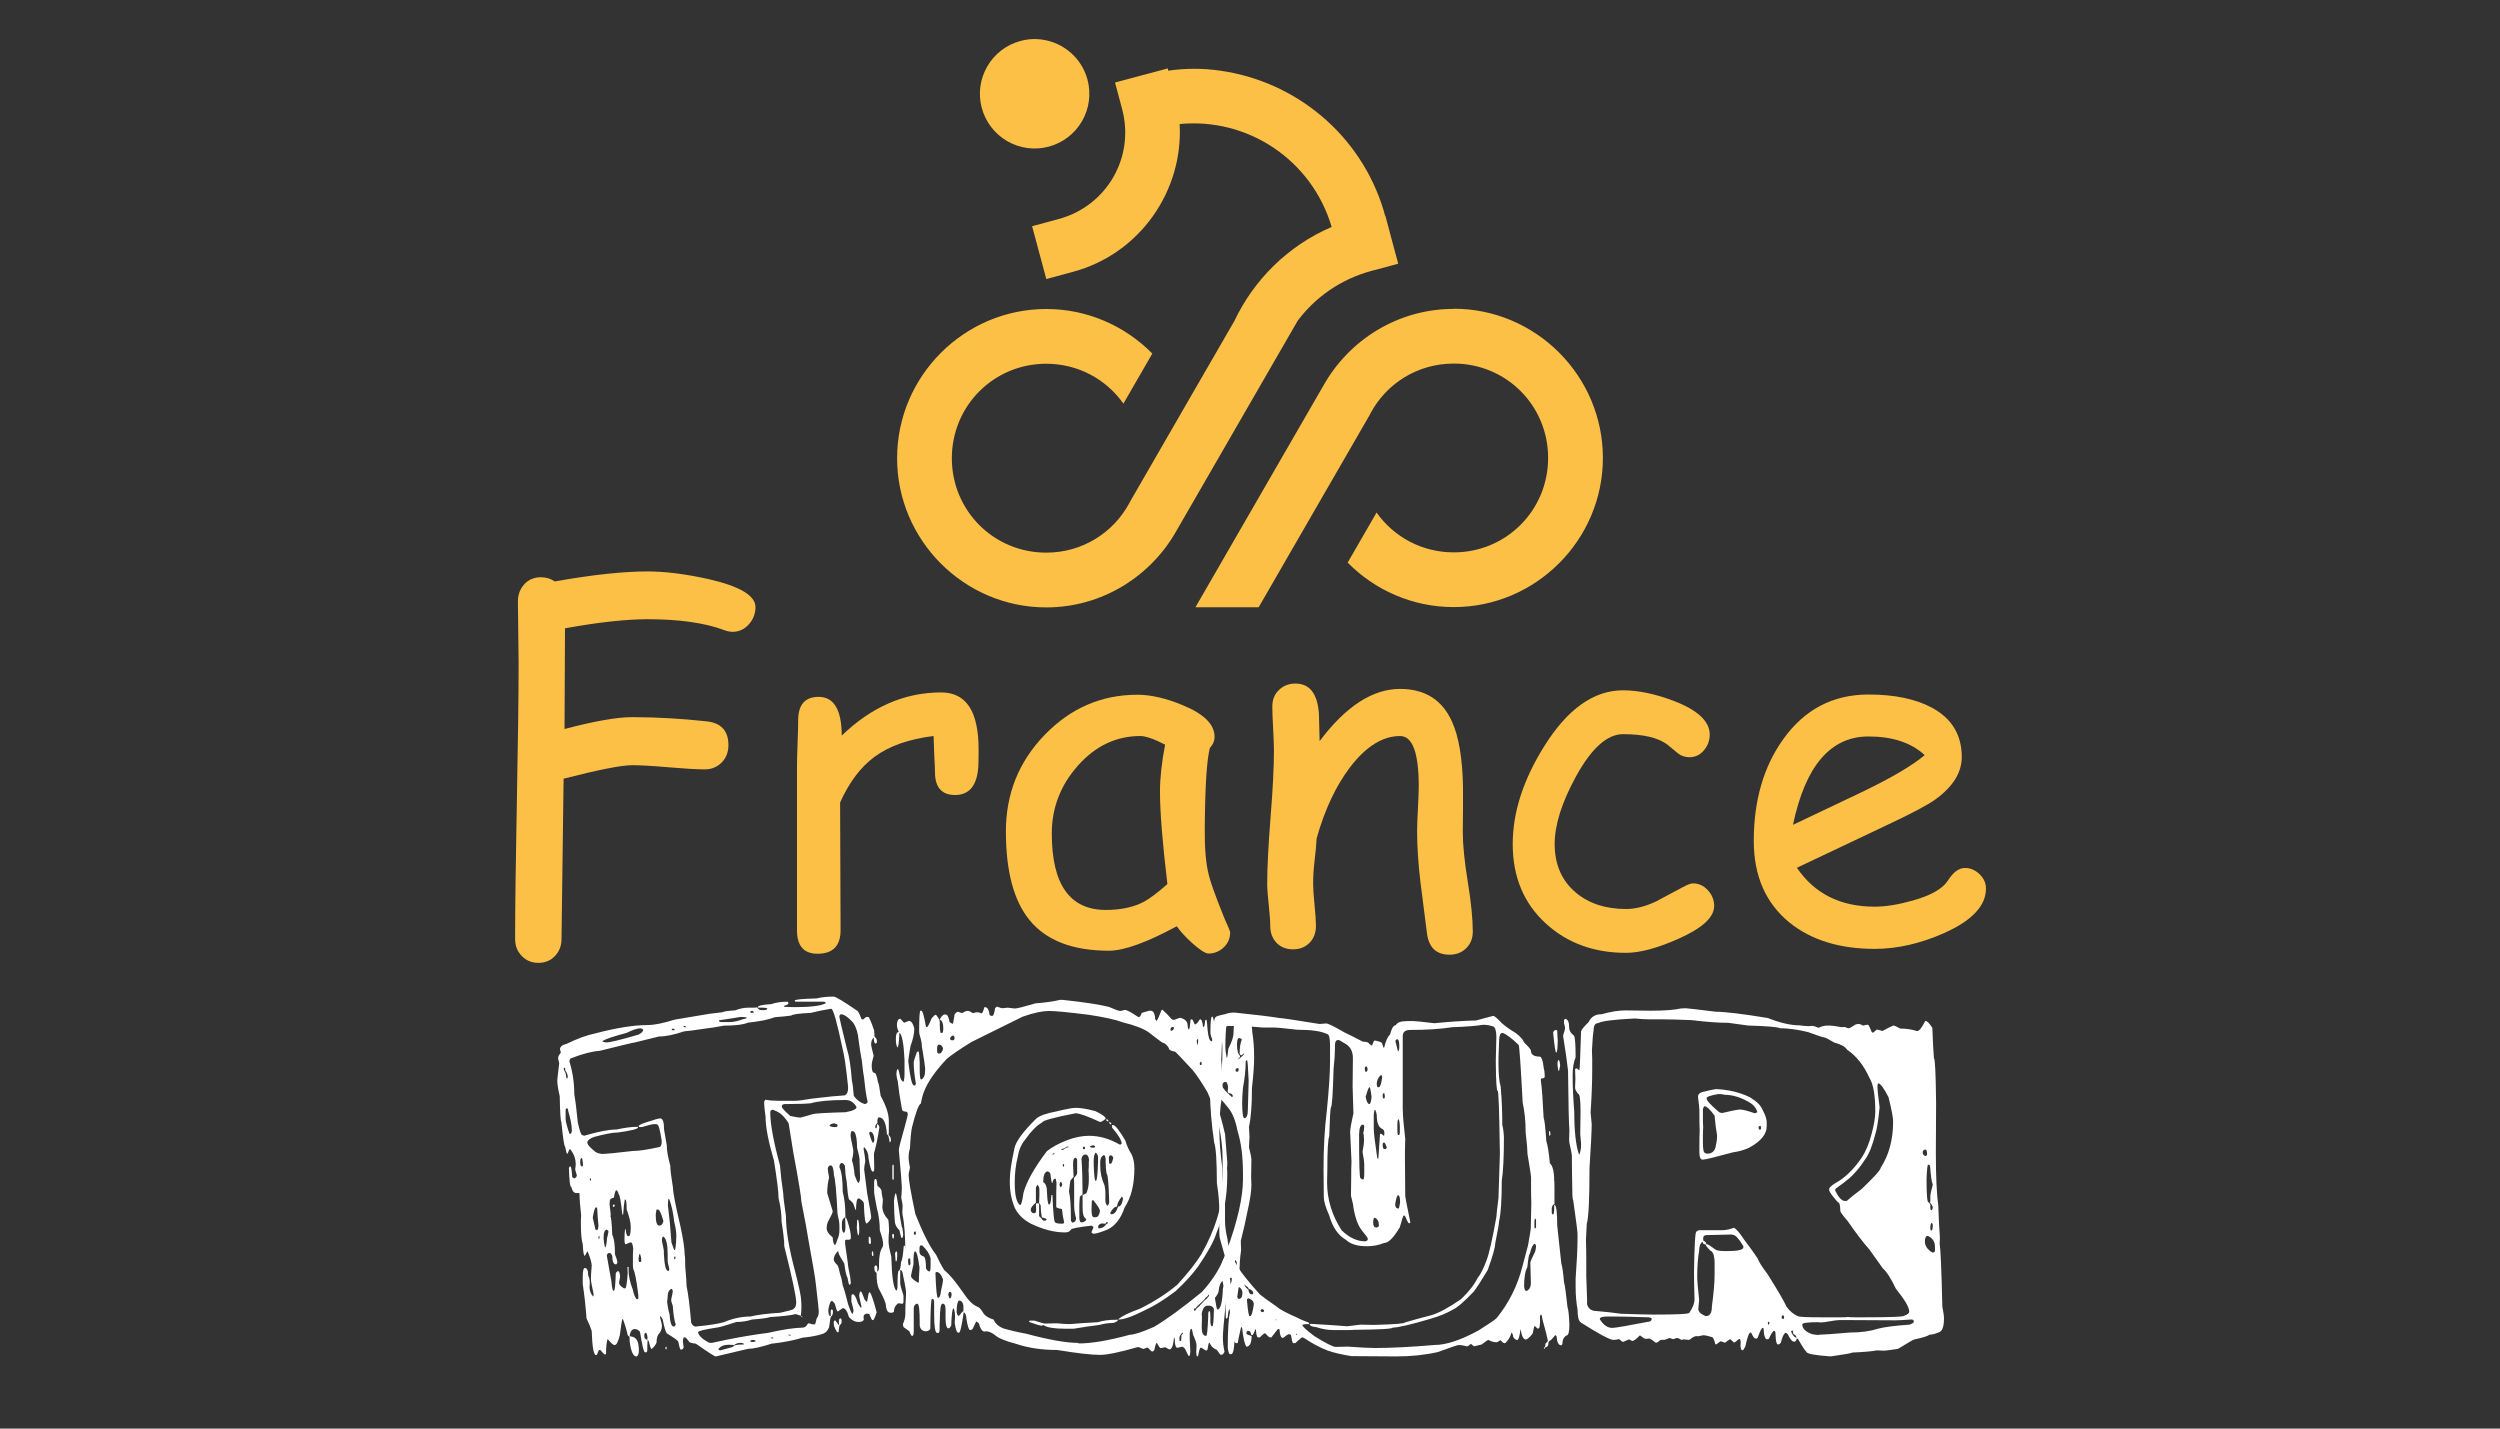 <?xml version="1.0" encoding="utf-8"?>
<!-- Generator: Adobe Illustrator 16.0.0, SVG Export Plug-In . SVG Version: 6.00 Build 0)  -->
<!DOCTYPE svg PUBLIC "-//W3C//DTD SVG 1.1//EN" "http://www.w3.org/Graphics/SVG/1.1/DTD/svg11.dtd">
<svg version="1.1" id="Calque_1" xmlns:x="http://ns.adobe.com/Extensibility/1.0/" xmlns:i="http://ns.adobe.com/AdobeIllustrator/10.0/" xmlns:graph="http://ns.adobe.com/Graphs/1.0/"
	 xmlns="http://www.w3.org/2000/svg" xmlns:xlink="http://www.w3.org/1999/xlink" x="0px" y="0px" width="140px" height="80px"
	 viewBox="0 0 140 80" enable-background="new 0 0 140 80" xml:space="preserve">
<rect x="0" y="0" width="140" height="80" fill="#333333" stroke="none"/>
<path fill="#FDC047" d="M58.056,2.188c-0.306-0.011-0.614,0.024-0.91,0.106c-1.634,0.438-2.604,2.117-2.167,3.751
	c0.21,0.783,0.725,1.454,1.427,1.86c0.705,0.407,1.542,0.518,2.326,0.307c0.786-0.211,1.456-0.725,1.861-1.428
	C61,6.081,61.11,5.244,60.9,4.46c-0.348-1.299-1.501-2.215-2.844-2.27V2.188z M65.402,3.831l-1.479,0.394l-1.481,0.396l0.398,1.493
	c0.717,2.698-0.863,5.429-3.563,6.154l-1.479,0.4l0.795,2.959l1.479-0.4c3.759-1.003,6.198-4.539,5.988-8.281
	c3.804-0.368,7.399,1.995,8.513,5.762c-2.453,1.055-4.361,2.966-5.455,5.279L66.4,22.692l-3.068,5.316H63.33l-0.092,0.174
	c-0.891,1.651-2.626,2.766-4.648,2.766c-2.938,0-5.287-2.348-5.287-5.288c0-2.938,2.349-5.29,5.287-5.29
	c1.796,0,3.367,0.879,4.321,2.233l1.619-2.803c-1.518-1.539-3.622-2.496-5.94-2.496c-4.595,0-8.352,3.76-8.352,8.356
	s3.757,8.355,8.352,8.355c3.128,0,5.865-1.745,7.298-4.302l6.781-11.75c0.993-1.323,2.421-2.335,4.151-2.798l1.48-0.396
	l-0.313-1.162l-0.395-1.482c0,0,0-0.035-0.035-0.069l-0.066-0.246c-1.283-4.289-4.959-7.263-9.164-7.853
	c-0.951-0.139-1.929-0.139-2.912,0L65.402,3.831z M81.409,17.298c-3.129,0-5.867,1.741-7.299,4.3h-0.002l-7.164,12.409h3.541
	l3.113-5.394l3.07-5.316h0.002l0.092-0.176c0.891-1.651,2.625-2.761,4.648-2.761c2.938,0,5.285,2.344,5.285,5.283
	c0,2.94-2.348,5.29-5.285,5.29c-1.797,0-3.367-0.881-4.322-2.23l-1.619,2.803c1.519,1.536,3.621,2.491,5.941,2.491
	c4.594,0,8.352-3.758,8.352-8.354c0-4.593-3.758-8.354-8.352-8.354L81.409,17.298z M81.409,17.298"/>
<g>
	<path fill="#FDC047" d="M41.026,35.381c-0.156,0-0.322-0.035-0.496-0.104c-1.079-0.4-2.506-0.601-4.282-0.601
		c-0.574,0-1.247,0.042-2.017,0.124c-0.77,0.083-1.634,0.211-2.591,0.385l-0.026,5.639c1.68-0.443,2.942-0.664,3.786-0.664
		c1.34,0,2.729,0.078,4.165,0.234c0.818,0.086,1.227,0.531,1.227,1.332c0,0.391-0.126,0.715-0.378,0.973
		c-0.252,0.256-0.566,0.385-0.94,0.385c-0.453,0-1.132-0.039-2.037-0.117c-0.905-0.078-1.584-0.117-2.037-0.117
		c-0.592,0-1.871,0.252-3.838,0.756l-0.117,8.982c0,0.375-0.122,0.689-0.366,0.947c-0.244,0.256-0.553,0.385-0.927,0.385
		c-0.374,0-0.685-0.129-0.933-0.385c-0.248-0.258-0.372-0.572-0.372-0.947c0-1.715,0.033-4.289,0.098-7.723
		c0.065-3.434,0.098-6.008,0.098-7.723c0-0.383-0.007-0.959-0.02-1.729c-0.013-0.771-0.02-1.347-0.02-1.73s0.12-0.705,0.359-0.966
		c0.239-0.261,0.55-0.392,0.934-0.392c0.287,0,0.544,0.079,0.77,0.235c1.08-0.192,2.05-0.333,2.912-0.424
		C34.838,32.045,35.595,32,36.248,32c1.001,0,2.146,0.144,3.434,0.431c1.75,0.4,2.625,0.923,2.625,1.567
		c0,0.348-0.113,0.657-0.339,0.927C41.714,35.229,41.401,35.381,41.026,35.381z"/>
	<path fill="#FDC047" d="M54.788,42.889c-0.061,1.088-0.497,1.631-1.306,1.631c-0.749,0-1.123-0.43-1.123-1.293
		c0-0.164-0.013-0.469-0.039-0.912l-0.039-1.098c-1.375,0.166-2.477,0.553-3.303,1.162c-0.774,0.566-1.419,1.418-1.932,2.559
		l0.026,7.154c0,0.879-0.431,1.318-1.292,1.318c-0.766,0-1.149-0.439-1.149-1.318v-9.164c0-0.287,0.011-0.719,0.033-1.293
		s0.033-1.006,0.033-1.293c0-0.879,0.383-1.318,1.149-1.318c0.853,0,1.284,0.723,1.292,2.168c1.671-1.611,3.525-2.416,5.562-2.416
		c0.705,0,1.232,0.266,1.58,0.797s0.522,1.332,0.522,2.402C54.8,42.426,54.796,42.73,54.788,42.889z"/>
	<path fill="#FDC047" d="M67.675,53.398c-0.166,0-0.466-0.191-0.901-0.574c-0.392-0.357-0.683-0.676-0.875-0.953
		c-0.835,0.451-1.571,0.793-2.207,1.023S62.526,53.24,62.1,53.24c-2.037,0-3.521-0.574-4.452-1.723
		c-0.879-1.078-1.318-2.732-1.318-4.961c0-2.105,0.725-3.908,2.174-5.404c1.449-1.498,3.179-2.246,5.189-2.246
		c0.757,0,1.606,0.195,2.546,0.588c1.184,0.486,1.776,1.074,1.776,1.762c0,0.234-0.088,0.443-0.262,0.627
		c-0.087,0.33-0.154,0.875-0.203,1.631c-0.047,0.758-0.076,1.729-0.084,2.912c-0.009,1.08,0.064,1.932,0.222,2.559
		c0.087,0.383,0.361,1.15,0.823,2.299c0.061,0.156,0.16,0.387,0.3,0.691l0.078,0.223c0,0.348-0.122,0.635-0.366,0.861
		C68.279,53.285,67.997,53.398,67.675,53.398z M64.959,44.324c0-0.375,0.024-0.781,0.072-1.221s0.12-0.908,0.215-1.404
		c-0.322-0.164-0.598-0.287-0.829-0.365c-0.23-0.078-0.416-0.117-0.555-0.117c-1.349,0-2.513,0.551-3.493,1.652
		c-0.979,1.1-1.469,2.369-1.469,3.805c0,1.428,0.252,2.498,0.757,3.213c0.505,0.713,1.262,1.07,2.272,1.07
		c0.835,0,1.545-0.152,2.128-0.457c0.313-0.166,0.753-0.496,1.318-0.992C65.098,47.201,64.959,45.473,64.959,44.324z"/>
	<path fill="#FDC047" d="M81.175,53.463c-0.749,0-1.172-0.408-1.268-1.227l-0.365-2.859c-0.121-1.02-0.183-1.973-0.183-2.859
		c0-0.244,0.015-0.658,0.046-1.24c0.03-0.584,0.045-0.996,0.045-1.24c0-1.881-0.348-2.82-1.044-2.82
		c-0.975,0-1.906,0.578-2.794,1.736c-0.801,1.053-1.428,2.385-1.88,3.996c-0.018,0.338-0.057,0.766-0.118,1.279
		c-0.052,0.434-0.078,0.857-0.078,1.266c0,0.262,0.026,0.652,0.078,1.176c0.053,0.521,0.079,0.914,0.079,1.174
		c0,0.393-0.12,0.709-0.359,0.953s-0.546,0.365-0.921,0.365c-0.383,0-0.691-0.121-0.926-0.365c-0.235-0.244-0.354-0.561-0.354-0.953
		c0-0.26-0.027-0.652-0.084-1.174c-0.057-0.523-0.086-0.914-0.086-1.176c0-0.896,0.064-2.139,0.189-3.727
		c0.127-1.59,0.189-2.832,0.189-3.729c0-0.277-0.015-0.691-0.045-1.24c-0.031-0.549-0.046-0.961-0.046-1.24
		c0-0.375,0.124-0.682,0.372-0.92c0.248-0.24,0.555-0.359,0.92-0.359c0.801,0,1.24,0.566,1.318,1.697l0.039,1.527
		c1.463-1.949,2.965-2.924,4.505-2.924c1.393,0,2.363,0.613,2.911,1.84c0.375,0.818,0.579,2.029,0.613,3.631v1.318l-0.012,1.213
		c0,0.723,0.093,1.656,0.28,2.801c0.187,1.145,0.28,2.074,0.28,2.787c0,0.383-0.124,0.695-0.372,0.934
		C81.859,53.344,81.548,53.463,81.175,53.463z"/>
	<path fill="#FDC047" d="M91.058,53.359c-1.785,0-3.273-0.541-4.465-1.619c-1.254-1.133-1.881-2.625-1.881-4.479
		c0-1.768,0.588-3.59,1.764-5.471c1.305-2.088,2.775-3.133,4.412-3.133c0.854,0,1.807,0.199,2.859,0.6
		c1.332,0.514,1.998,1.141,1.998,1.881c0,0.33-0.109,0.625-0.326,0.881c-0.219,0.258-0.488,0.385-0.811,0.385
		c-0.252,0-0.473-0.076-0.658-0.229c-0.188-0.152-0.369-0.303-0.543-0.449c-0.514-0.41-1.354-0.613-2.52-0.613
		c-0.889,0-1.768,0.791-2.637,2.375c-0.793,1.453-1.189,2.711-1.189,3.773c0,1.148,0.393,2.055,1.176,2.715
		c0.73,0.619,1.672,0.928,2.82,0.928c0.521,0,1.078-0.139,1.672-0.418l1.514-0.809c0.262-0.141,0.447-0.209,0.561-0.209
		c0.322,0,0.602,0.127,0.836,0.385c0.234,0.256,0.354,0.551,0.354,0.881c0,0.635-0.67,1.25-2.012,1.842
		C92.808,53.098,91.831,53.359,91.058,53.359z"/>
	<path fill="#FDC047" d="M104.987,53.137c-1.967,0-3.559-0.492-4.777-1.475c-1.332-1.088-1.998-2.611-1.998-4.57
		c0-2.264,0.549-4.16,1.645-5.691c1.193-1.672,2.785-2.508,4.779-2.508c1.445,0,2.623,0.244,3.537,0.73
		c1.123,0.602,1.686,1.523,1.686,2.77c0,0.869-0.492,1.662-1.477,2.375c-0.436,0.314-1.357,0.801-2.768,1.463l-4.986,2.363
		c0.486,0.723,1.094,1.266,1.82,1.631c0.727,0.367,1.574,0.549,2.539,0.549c0.602,0,1.307-0.113,2.115-0.34
		c1.027-0.287,1.689-0.662,1.984-1.129c0.297-0.465,0.613-0.699,0.953-0.699c0.305,0,0.576,0.117,0.816,0.348
		s0.359,0.498,0.359,0.803c0,0.965-0.779,1.797-2.338,2.492C107.546,52.84,106.249,53.137,104.987,53.137z M104.636,41.242
		c-1.063,0-1.945,0.412-2.65,1.234s-1.232,2.061-1.58,3.715l4.008-1.906c1.576-0.766,2.699-1.432,3.369-1.998
		C107.034,41.592,105.985,41.242,104.636,41.242z"/>
</g>
<g>
	<path fill="#FFFFFF" d="M46.673,55.809c0.122,0,0.578,0.272,1.368,0.82c0.061,0.091,0.126,0.231,0.198,0.425l0.03,0.032h0.076
		c0.091-0.094,0.157-0.139,0.198-0.139h0.075c0.051,0,0.163,0.255,0.335,0.762c0.01,0.07,0.015,0.146,0.015,0.228v0.061
		c0,0.01-0.005,0.014-0.015,0.014c0.101,0.111,0.152,0.193,0.152,0.243v0.123c0,0.009-0.021,0.029-0.061,0.06h-0.015
		c-0.041,0-0.071-0.06-0.091-0.183v-0.152c-0.102,0.082-0.152,0.198-0.152,0.351v0.077c0,0.029,0.045,0.223,0.136,0.577v0.03
		c-0.071,0.231-0.106,0.409-0.106,0.531c0,0.273,0.051,0.409,0.152,0.409c0.071,0,0.137,0.173,0.198,0.519
		c0.041,0.06,0.091,0.318,0.152,0.775c0.304,0.546,0.456,1.012,0.456,1.398v0.668l-0.015,0.121c0.091,0.07,0.137,0.172,0.137,0.304
		c-0.02,0.071-0.045,0.107-0.076,0.107c-0.031-0.296-0.082-0.441-0.152-0.441c-0.041-0.639-0.187-0.957-0.44-0.957h-0.016
		c-0.03,0-0.056,0.046-0.076,0.137v0.166c-0.081,0.091-0.121,0.163-0.121,0.214v0.045c0,0.029,0.01,0.046,0.03,0.046h0.016
		c0.03,0,0.05-0.075,0.061-0.228h0.015c0.071,0.041,0.107,0.106,0.107,0.197c-0.091,0.587-0.188,1.053-0.289,1.398l-0.015,0.091
		c0.01,0.273,0.015,0.486,0.015,0.639v0.212c0,0.062-0.021,0.103-0.061,0.123h-0.015c-0.081,0-0.162-0.255-0.243-0.762
		c0-0.243-0.081-0.445-0.243-0.607h-0.015l-0.015,0.091v0.017c0.061,0.322,0.091,0.557,0.091,0.697
		c-0.04,0.193-0.061,0.335-0.061,0.426v0.016l0.167,1.323c0.152,0.82,0.229,1.266,0.229,1.337c0,0.111-0.082,0.231-0.243,0.363
		h-0.016c-0.081,0-0.132-0.368-0.152-1.109c0-0.091-0.086-0.187-0.258-0.289h-0.061c-0.071,0-0.111,0.21-0.122,0.623l-0.03,0.017
		l-0.106-0.305c0-0.051-0.086-0.146-0.259-0.289c-0.041-0.1-0.086-0.455-0.137-1.064c-0.041-0.161-0.071-0.434-0.091-0.818
		c-0.061-0.102-0.122-0.152-0.182-0.152h-0.016c-0.07,0.039-0.106,0.105-0.106,0.198v0.046c0.122,0.243,0.182,0.697,0.182,1.366
		c0.101,0.375,0.152,0.846,0.152,1.414c-0.131,0.07-0.197,0.187-0.197,0.35v0.272c0.02,0.173,0.056,0.26,0.106,0.26
		c0.061,0,0.091-0.118,0.091-0.351c0-0.031-0.005-0.193-0.015-0.486l0.03-0.016c0.04,0,0.122,0.238,0.243,0.714
		c0.03,0.163,0.045,0.275,0.045,0.334v0.123c-0.021,0.05-0.061,0.075-0.122,0.075h-0.152c-0.021,0-0.036,0.016-0.045,0.045v0.198
		l0.152,1.063c0,0.103,0.045,0.375,0.137,0.821l0.03,0.304c-0.021,0.062-0.045,0.092-0.076,0.092c-0.03,0-0.065-0.128-0.106-0.38
		c-0.071-0.123-0.131-0.392-0.182-0.805c-0.203-0.334-0.309-0.527-0.319-0.578l-0.016-0.106h-0.045
		c-0.142,0.161-0.212,0.31-0.212,0.441c0,0.091,0.066,0.197,0.197,0.318c0.041,0.029,0.096,0.213,0.167,0.548
		c0.05,0.111,0.097,0.309,0.137,0.591c0.082,0.214,0.183,0.568,0.304,1.063c0.122,0.355,0.202,0.532,0.243,0.532
		c0.02,0,0.041-0.059,0.061-0.182c0-0.041-0.041-0.207-0.122-0.503v-0.227c0-0.121,0.02-0.183,0.061-0.183h0.015
		c0.092,0,0.188,0.169,0.289,0.503c0.111,0.182,0.172,0.272,0.182,0.272l0.016-0.091L48.117,72.6v-0.046
		c0.01-0.149,0.035-0.228,0.076-0.228h0.03c0.041,0.051,0.106,0.203,0.198,0.457c0.071,0.08,0.112,0.121,0.122,0.121h0.015
		c0.051-0.354,0.091-0.532,0.122-0.532h0.031c0.081,0.082,0.208,0.452,0.379,1.109v0.016c-0.091,0.284-0.157,0.426-0.197,0.426
		h-0.046c-0.02,0-0.076-0.111-0.167-0.335c-0.07-0.021-0.117-0.029-0.136-0.029c-0.122,0.029-0.183,0.084-0.183,0.166v0.062
		l0.015,0.106c-0.031,0.091-0.126,0.137-0.289,0.137c-0.203,0-0.385-0.091-0.547-0.275c-0.091-0.334-0.208-0.5-0.35-0.5
		c-0.05,0.029-0.137,0.091-0.258,0.182h-0.03c-0.031-0.009-0.081-0.152-0.152-0.425c-0.081-0.103-0.126-0.152-0.137-0.152h-0.045
		c-0.061,0-0.122,0.161-0.183,0.486v0.046c0.01,0.202,0.045,0.305,0.106,0.305h0.03v-0.305c0-0.021,0.015-0.041,0.046-0.062h0.015
		c0.021,0,0.041,0.021,0.061,0.062v0.075c0,0.132-0.035,0.218-0.106,0.259c-0.02,0-0.056,0.198-0.106,0.594
		c-0.071,0.182-0.177,0.305-0.319,0.363c-0.284,0.103-0.674,0.178-1.17,0.229c-0.497,0.15-1.074,0.262-1.732,0.334
		c-0.598,0.191-1.039,0.289-1.323,0.289l-1.793,0.425h-0.016c-0.06,0-0.43-0.238-1.109-0.714c-0.264-0.031-0.396-0.077-0.396-0.139
		c-0.111-0.141-0.177-0.211-0.197-0.211h-0.091c-0.03,0.091-0.045,0.161-0.045,0.211l0.045,0.351
		c-0.03,0.082-0.086,0.123-0.167,0.123c-0.041-0.032-0.086-0.185-0.136-0.457c-0.031-0.062-0.244-0.212-0.639-0.455
		c-0.061-0.062-0.137-0.315-0.228-0.762c-0.061-0.132-0.107-0.202-0.137-0.211c0,0.05-0.005,0.079-0.015,0.091
		c0.071,0.243,0.106,0.396,0.106,0.455c0,0.192-0.07,0.361-0.212,0.502c-0.061,0.12-0.091,0.269-0.091,0.441
		c-0.041,0.111-0.127,0.227-0.259,0.35h-0.03c-0.03,0-0.081-0.147-0.152-0.441l-0.046-0.045h-0.015
		c-0.01,0.152-0.015,0.269-0.015,0.348v0.198c0,0.081-0.02,0.127-0.061,0.136h-0.061c-0.071,0-0.168-0.384-0.289-1.154
		c-0.091-0.101-0.188-0.15-0.289-0.15c-0.162,0-0.258,0.137-0.289,0.409c0.304,0,0.471,0.182,0.501,0.548
		c0.01,0.041,0.016,0.121,0.016,0.243c0,0.182-0.041,0.294-0.122,0.334h-0.016c-0.182,0-0.309-0.288-0.38-0.866v-0.182
		c0-0.041-0.036-0.086-0.106-0.139c-0.061-0.293-0.152-0.598-0.273-0.911h-0.015c-0.03,0-0.081,0.3-0.152,0.897
		c-0.092,0.375-0.188,0.562-0.289,0.562H34.41c-0.071,0-0.192-0.106-0.365-0.318h-0.03c-0.05,0.203-0.076,0.455-0.076,0.76v0.045
		c0,0.01-0.015,0.025-0.045,0.046c-0.051,0-0.137-0.082-0.258-0.243c-0.021-0.009-0.041-0.016-0.061-0.016h-0.015
		c-0.021,0-0.066,0.091-0.137,0.274l-0.045,0.014c-0.132,0-0.212-0.45-0.243-1.353c-0.051-0.17-0.146-0.404-0.289-0.698
		c-0.051-0.688-0.122-1.332-0.213-1.93v-0.396c0-0.334,0.041-0.5,0.122-0.5c0.122,0,0.183,0.141,0.183,0.425
		c0.06,0.111,0.091,0.248,0.091,0.409c-0.01,0.111-0.015,0.193-0.015,0.243c0,0.193,0.066,0.366,0.198,0.517h0.015l0.015-0.091
		v-0.046c-0.101-0.455-0.151-0.734-0.151-0.834v-0.017c0-0.161,0.015-0.404,0.045-0.729c0-0.161-0.076-0.43-0.228-0.805
		c-0.021,0-0.071,0.08-0.152,0.243h-0.015c-0.051,0-0.086-0.214-0.106-0.639c-0.071-0.223-0.106-0.614-0.106-1.171v-0.104
		c0-0.103,0.004-0.214,0.015-0.337c-0.061-0.536-0.091-0.95-0.091-1.245l-0.031-0.014h-0.137c-0.142,0-0.238-0.111-0.289-0.334
		c-0.071,0-0.117-0.355-0.137-1.064c0.02-0.062,0.04-0.091,0.061-0.091h0.016c0.05,0,0.085,0.195,0.106,0.591
		c0.071,0.053,0.111,0.077,0.122,0.077c0.091-0.04,0.137-0.102,0.137-0.184c-0.061-0.191-0.092-0.303-0.092-0.334
		c0.021-0.121,0.031-0.207,0.031-0.257c0-0.335-0.107-0.623-0.319-0.866c-0.03,0-0.076,0.086-0.137,0.257h-0.03
		c-0.021,0-0.056-0.132-0.106-0.394c-0.05,0-0.122-0.466-0.213-1.398c-0.041,0-0.071-0.478-0.091-1.43
		c-0.091-0.396-0.137-0.685-0.137-0.866c0-0.059,0.036-0.38,0.107-0.957c0-0.029-0.021-0.127-0.061-0.289v-0.016
		c0-0.079,0.051-0.182,0.152-0.303v-0.016c0-0.009-0.015-0.07-0.045-0.182c0-0.144,0.127-0.243,0.379-0.305
		c0.578-0.284,1.104-0.476,1.581-0.577c1.195-0.314,2.174-0.471,2.933-0.471c0.385,0,0.896-0.103,1.535-0.305l1.261-0.212
		c0.477-0.091,0.938-0.156,1.383-0.197c0.122-0.053,0.365-0.087,0.73-0.107c0.253-0.102,0.501-0.152,0.745-0.152h0.304l0.197-0.016
		c0.051,0.103,0.127,0.152,0.229,0.152h0.167c0.111-0.009,0.167-0.041,0.167-0.091c-0.051-0.029-0.137-0.046-0.259-0.046h-0.243
		c-0.02,0-0.03-0.009-0.03-0.029c0-0.082,0.249-0.137,0.745-0.168c0.273-0.091,0.572-0.137,0.897-0.137
		c0.03,0,0.056,0.025,0.075,0.075c0,0.062-0.081,0.111-0.243,0.152v0.062c0.051,0,0.248,0.005,0.592,0.016
		c0.872,0,1.449-0.07,1.732-0.214v-0.029c-0.01-0.041-0.06-0.062-0.152-0.062h-1.534c-0.021,0-0.036-0.021-0.046-0.062
		c0-0.059,0.405-0.1,1.216-0.12C46,55.845,46.319,55.809,46.673,55.809z M31.568,59.834v0.032c0,0.029,0.035,0.106,0.106,0.228
		c0.021,0.202,0.045,0.305,0.076,0.305c0.03-0.012,0.045-0.046,0.045-0.107c0-0.102-0.045-0.214-0.136-0.334
		c0-0.111-0.016-0.168-0.046-0.168C31.594,59.789,31.578,59.805,31.568,59.834z M31.674,62.205v0.471
		c0,0.111,0.071,0.382,0.213,0.808l0.03,0.014h0.016c0.04,0,0.071-0.055,0.091-0.166c0-0.294-0.066-0.659-0.197-1.094
		c-0.01-0.111-0.031-0.168-0.061-0.168h-0.031C31.695,62.069,31.674,62.114,31.674,62.205z M31.887,59.441
		c0.182,0.586,0.273,1.2,0.273,1.837c0.061,0.336,0.127,0.861,0.197,1.582c0.102,0.466,0.183,0.698,0.243,0.698l0.106,0.045
		c0.78-0.231,1.383-0.35,1.809-0.35c0.486-0.101,0.846-0.15,1.079-0.15h0.106c0.021,0,0.03,0.009,0.03,0.029
		c0,0.091-0.379,0.187-1.139,0.289c-0.273,0-0.709,0.082-1.307,0.243c-0.263,0.091-0.395,0.202-0.395,0.334
		c0.021,0.121,0.177,0.293,0.471,0.517c0.081,0.052,0.192,0.086,0.334,0.106c0.223,0,0.801-0.055,1.733-0.166
		c0.344,0,0.856-0.077,1.535-0.229c0.061-0.07,0.091-0.146,0.091-0.228v-0.137c-0.091-0.598-0.177-0.897-0.259-0.897l-0.076-0.014
		h-0.091c-0.081,0-0.309,0.055-0.684,0.166h-0.122c-0.021,0-0.041-0.014-0.061-0.046c0-0.059,0.167-0.141,0.501-0.243
		c0.385-0.132,0.623-0.197,0.714-0.197c0.142,0,0.212,0.209,0.212,0.623c0.041,0.264,0.092,0.559,0.152,0.882
		c0,0.284,0.065,0.664,0.197,1.141c0,0.224,0.051,0.637,0.152,1.246c0,0.253,0.137,0.962,0.411,2.126
		c0.162,0.75,0.243,1.298,0.243,1.642c0.021,0.031,0.03,0.243,0.03,0.639c0.051,0.536,0.076,0.902,0.076,1.093
		c0.091,0.416,0.177,1.101,0.258,2.054c0.071,0.141,0.152,0.211,0.243,0.211c0.729-0.07,1.256-0.15,1.581-0.243
		c0.506-0.212,0.998-0.318,1.474-0.318c0.436-0.1,0.998-0.173,1.687-0.211c0.476-0.103,0.725-0.173,0.745-0.214
		c0.102-0.07,0.152-0.193,0.152-0.364c0-0.325-0.223-1.373-0.669-3.146c0-0.293-0.051-0.754-0.152-1.382
		c0-0.428-0.056-0.861-0.167-1.308c0-0.334-0.086-1.038-0.259-2.111c-0.313-1.064-0.471-1.885-0.471-2.462
		c-0.05-0.355-0.076-0.594-0.076-0.717v-0.091c0-0.041,0.02-0.086,0.061-0.136c0.223,0.04,0.471,0.061,0.745,0.061h0.912
		c0.172,0,0.491-0.041,0.958-0.122c0.84-0.101,1.454-0.162,1.838-0.183c0.122-0.061,0.183-0.186,0.183-0.379v-0.121
		c-0.111-1.075-0.213-1.772-0.304-2.098c-0.314-1.498-0.527-2.249-0.638-2.249h-0.03c-0.385,0.062-0.754,0.137-1.109,0.228
		c-0.659,0.029-1.028,0.082-1.109,0.152c-0.213,0.029-0.517,0.062-0.912,0.091c-0.334,0.132-0.835,0.234-1.504,0.305
		c-0.253,0.111-0.699,0.166-1.337,0.166c-0.344,0.07-0.846,0.147-1.504,0.229c-0.081,0.019-0.324,0.05-0.729,0.091
		c-0.567,0.191-1.039,0.289-1.414,0.289l-1.353,0.334c-0.06,0-0.719,0.157-1.975,0.471c-0.396,0.021-0.937,0.161-1.626,0.425
		C31.907,59.334,31.887,59.389,31.887,59.441z M32.495,65.002v0.136c0.01,0.123,0.04,0.185,0.091,0.185
		c0.041-0.012,0.061-0.041,0.061-0.093c0-0.08-0.016-0.207-0.046-0.38h-0.03C32.521,64.87,32.495,64.922,32.495,65.002z
		 M33.042,65.99c0,0.021-0.005,0.041-0.016,0.06c0.01,0.041,0.021,0.062,0.03,0.062c0.021-0.01,0.036-0.017,0.046-0.017v-0.013
		l-0.015-0.092H33.042z M33.194,68.193l0.152,0.669c0.051,0,0.076,0.011,0.076,0.029c0.051,0,0.082-0.084,0.092-0.257
		c-0.021-0.182-0.046-0.517-0.076-1.003l-0.046-0.016h-0.015C33.315,67.616,33.255,67.81,33.194,68.193z M33.514,69.258v0.106h0.015
		c0.031,0,0.046-0.012,0.046-0.032v-0.106h-0.015C33.528,69.237,33.514,69.246,33.514,69.258z M33.741,58.3v0.032
		c0.101,0.029,0.172,0.045,0.213,0.045c0.203,0,0.805-0.147,1.808-0.44c0.172-0.092,0.258-0.183,0.258-0.273
		c-0.051-0.052-0.106-0.077-0.167-0.077c-0.162,0-0.42,0.086-0.775,0.259C34.349,58.036,33.903,58.188,33.741,58.3z M33.802,69.349
		c0.01,0.173,0.035,0.339,0.076,0.502h0.015c0.041,0,0.076-0.184,0.106-0.548c0.01,0,0.036-0.111,0.076-0.334
		c-0.021-0.062-0.051-0.096-0.092-0.106c-0.121,0-0.182,0.156-0.182,0.47V69.349z M34.136,67.448c0,0.041,0.021,0.218,0.061,0.531
		v0.078c0,0.02-0.005,0.04-0.016,0.061c0.041,0,0.076,0.344,0.106,1.032c0.102,0.193,0.152,0.558,0.152,1.094
		c0.081,0.193,0.126,0.346,0.136,0.457c-0.03,0.07-0.056,0.106-0.075,0.106c-0.142,0-0.213-0.163-0.213-0.486
		c-0.051-0.091-0.091-0.144-0.122-0.152h-0.045c-0.082,0-0.127,0.05-0.137,0.152l0.259,1.457c0.03,0.337,0.066,0.503,0.106,0.503
		h0.03c0.051,0,0.086-0.33,0.106-0.987c0.051-0.072,0.086-0.106,0.106-0.106h0.03c0.051,0,0.086,0.101,0.107,0.303l-0.061,0.35
		c0,0.091,0.091,0.193,0.273,0.305h0.076c0.05,0,0.096-0.284,0.136-0.851c-0.01-0.132-0.015-0.243-0.015-0.334l0.03-0.016H35.2
		v0.182c0,0.325,0.081,0.693,0.243,1.109c0.041,0.214,0.106,0.385,0.198,0.517h0.061c0.01,0,0.025-0.014,0.045-0.046V72.54
		c-0.101-0.832-0.193-1.312-0.273-1.443c-0.021-0.082-0.031-0.157-0.031-0.229v-0.623c0-0.091,0.005-0.207,0.016-0.348
		c-0.03-0.214-0.071-0.32-0.122-0.32h-0.046c-0.02,0-0.106,0.036-0.258,0.106c-0.041-0.041-0.061-0.111-0.061-0.214v-0.12
		c0-0.202,0.01-0.375,0.031-0.517h0.03c0.031,0.264,0.076,0.394,0.137,0.394h0.045c0.061,0,0.097-0.141,0.106-0.425V68.68
		c0-0.213-0.076-0.531-0.228-0.957c0-0.365-0.025-0.548-0.075-0.548h-0.031c-0.03,0.152-0.061,0.43-0.091,0.837h-0.045
		c-0.081-0.76-0.152-1.142-0.213-1.142c0-0.059-0.03-0.132-0.091-0.211h-0.031c-0.051,0-0.096,0.137-0.137,0.409
		c-0.152,0.031-0.228,0.086-0.228,0.168C34.142,67.357,34.136,67.428,34.136,67.448z M34.364,67.448
		c0.021,0,0.041,0.016,0.061,0.045v0.032c0,0.021-0.021,0.041-0.061,0.062h-0.015c-0.02,0-0.03-0.017-0.03-0.046v-0.048
		C34.319,67.476,34.333,67.459,34.364,67.448z M35.792,70.244c-0.02,0.111-0.03,0.188-0.03,0.229v0.091l0.03,0.107h0.076
		c0.031-0.012,0.045-0.041,0.045-0.094c0-0.1-0.02-0.211-0.061-0.334H35.792z M36.081,74.789v0.045c0,0.103,0.056,0.168,0.167,0.198
		c0-0.01,0.005-0.017,0.015-0.017c0-0.009-0.005-0.014-0.015-0.014l0.015-0.091c-0.02-0.173-0.051-0.264-0.091-0.274h-0.016
		C36.107,74.657,36.081,74.707,36.081,74.789z M36.766,67.736c-0.031,0.152-0.046,0.25-0.046,0.289c0,0.407,0.066,0.609,0.198,0.609
		h0.015c0.101,0,0.172-0.077,0.212-0.228v-0.048c-0.122-0.414-0.217-0.623-0.289-0.623H36.766z M37.13,69.241
		c-0.041,0.062-0.061,0.107-0.061,0.137v0.123c0.071,0.322,0.107,0.507,0.107,0.545v0.152c0.03,0.65,0.111,0.974,0.243,0.974h0.031
		c0.02-0.041,0.03-0.075,0.03-0.107v-0.014c-0.061-0.213-0.091-0.37-0.091-0.473V70.23c0-0.539-0.076-0.861-0.228-0.973
		L37.13,69.241z M37.313,75.411l0.015,0.03v0.093c0,0.019-0.01,0.029-0.031,0.029c-0.02,0-0.03-0.011-0.03-0.029v-0.077
		C37.267,75.437,37.282,75.423,37.313,75.411z M37.358,72.858c0.021,0.243,0.066,0.491,0.137,0.746
		c0.03,0.454,0.106,0.682,0.228,0.682h0.015c0.03,0,0.066-0.034,0.106-0.104c-0.081-0.223-0.137-0.573-0.167-1.051
		c-0.061-0.161-0.092-0.277-0.092-0.348c0.061-0.274,0.092-0.437,0.092-0.486c-0.021-0.082-0.045-0.123-0.076-0.123
		c-0.142,0.062-0.213,0.21-0.213,0.441C37.388,72.718,37.378,72.797,37.358,72.858z M37.434,67.13
		c-0.021,0.091-0.03,0.193-0.03,0.305v0.074c0.081,0.628,0.146,1.316,0.197,2.067l0.152,0.425h0.03c0.041,0,0.071-0.248,0.091-0.743
		v-0.077c0-0.191-0.041-0.45-0.121-0.773c-0.051-0.486-0.142-0.902-0.274-1.248l-0.03-0.029H37.434z M37.616,57.647
		c0.01,0.021,0.016,0.034,0.016,0.045h0.136c0-0.011,0.005-0.024,0.015-0.045c-0.04-0.032-0.071-0.046-0.091-0.046
		C37.641,57.611,37.616,57.627,37.616,57.647z M37.753,70.412v0.03l0.015,0.077c0.041-0.012,0.061-0.041,0.061-0.091
		c-0.01-0.032-0.016-0.053-0.016-0.062h-0.03C37.763,70.376,37.753,70.392,37.753,70.412z M38.27,57.466
		c0.01,0.038,0.045,0.059,0.106,0.059h0.046v-0.014c0-0.021-0.03-0.041-0.091-0.062C38.31,57.459,38.29,57.466,38.27,57.466z
		 M43.133,62.267c0,0.669,0.182,1.667,0.546,2.994c0.041,0.507,0.102,1.032,0.183,1.58c0,0.141,0.051,0.562,0.152,1.262
		c0,0.789,0.167,1.808,0.501,3.053c0.233,0.903,0.35,1.46,0.35,1.674c0.01,0.111,0.015,0.236,0.015,0.38
		c0,0.1-0.01,0.257-0.031,0.471l-0.289-0.092c-0.294,0.071-0.77,0.128-1.428,0.166c-0.142,0.053-0.481,0.098-1.019,0.139
		c-0.284,0.091-0.578,0.137-0.881,0.137c-0.638,0.212-1.014,0.318-1.125,0.318c-0.679,0.103-1.019,0.188-1.019,0.259
		c0.041,0.191,0.244,0.385,0.608,0.578c0.04,0.009,0.086,0.016,0.137,0.016h0.03l0.866-0.185c0.811-0.161,1.575-0.288,2.295-0.379
		c0.79-0.183,1.423-0.277,1.899-0.289c0.132,0,0.228-0.062,0.289-0.182c0.021-0.041,0.051-0.062,0.091-0.062
		c0.132,0.041,0.213,0.062,0.243,0.062h0.076c0.03,0,0.066-0.107,0.106-0.318c0.082-0.111,0.122-0.234,0.122-0.366v-0.075
		c0-0.07-0.056-0.582-0.167-1.534c-0.021-0.243-0.162-1.085-0.426-2.523c-0.04-0.294-0.167-0.978-0.379-2.051
		c0-0.223-0.152-1.15-0.456-2.782c0-0.021-0.086-0.558-0.258-1.61c-0.233-0.386-0.491-0.622-0.775-0.714
		c-0.04-0.031-0.076-0.047-0.106-0.047C43.204,62.145,43.153,62.185,43.133,62.267z M41.112,75.32
		c-0.183-0.009-0.284-0.016-0.304-0.016c-0.264,0-0.456,0.082-0.578,0.243c0,0.032,0.03,0.057,0.091,0.077l0.729-0.197
		c0-0.091,0.202-0.137,0.607-0.137v-0.016c0-0.041-0.061-0.066-0.182-0.075C41.334,75.2,41.213,75.238,41.112,75.32z M40.26,57.145
		v0.017c0.01,0.05,0.061,0.075,0.152,0.075h0.41c0.243,0,0.491-0.051,0.745-0.15c0.172-0.032,0.258-0.062,0.258-0.094
		c-0.051-0.029-0.167-0.045-0.35-0.045c-0.354,0.062-0.75,0.123-1.185,0.184C40.291,57.141,40.281,57.145,40.26,57.145z
		 M42.008,56.675v0.016c0.021,0,0.045,0.009,0.076,0.029h0.03c0.061,0,0.097-0.016,0.107-0.045l-0.076-0.062h-0.076
		C42.049,56.613,42.028,56.634,42.008,56.675z M42.023,75.062v0.045c0.01,0.032,0.045,0.046,0.106,0.046h0.016
		c0.021,0,0.076-0.009,0.167-0.029v-0.017c0-0.038-0.045-0.065-0.137-0.074C42.166,75.032,42.114,75.041,42.023,75.062z
		 M43.163,74.911v0.014l0.092,0.032H43.3v-0.046c-0.021,0-0.041-0.007-0.061-0.016C43.218,74.904,43.193,74.911,43.163,74.911z
		 M44.166,61.826h-0.228c-0.101,0.021-0.152,0.05-0.152,0.091v0.062c0,0.07,0.157,0.243,0.471,0.516
		c0.304,0.062,0.491,0.091,0.562,0.091c0.03,0,0.263-0.065,0.699-0.197c0.142-0.039,0.75-0.075,1.823-0.104
		c0.416-0.073,0.624-0.169,0.624-0.289c-0.142-0.264-0.35-0.396-0.624-0.396c-0.881,0-1.524,0.062-1.93,0.182
		C45.159,61.81,44.743,61.826,44.166,61.826z M44.15,74.743v0.029l0.092,0.017h0.045v-0.03l-0.076-0.016H44.15z M44.85,73.709h0.031
		c0.02,0,0.041,0.016,0.061,0.045l-0.03,0.017L44.85,73.709z M46.354,65.427c0,0.082,0.025,0.255,0.076,0.519
		c-0.071,0.272-0.106,0.562-0.106,0.866l0.304,1.002v0.046c0,0.05-0.091,0.243-0.274,0.577c-0.041,0.111-0.061,0.223-0.061,0.334
		c0,0.173,0.111,0.344,0.334,0.517c0.03,0.284,0.07,0.425,0.122,0.425h0.015c0.031-0.009,0.076-0.115,0.137-0.318
		c0.071-0.141,0.106-0.309,0.106-0.502v-0.257c0-0.152-0.035-0.375-0.106-0.669c-0.061-1.236-0.127-1.95-0.198-2.144
		c-0.02-0.375-0.081-0.562-0.182-0.562C46.44,65.261,46.385,65.315,46.354,65.427z M46.461,63.058c0.07,0.039,0.187,0.06,0.35,0.06
		h0.015c0.021,0,0.045-0.021,0.076-0.06v-0.061c0-0.021-0.061-0.051-0.183-0.092C46.547,62.926,46.461,62.977,46.461,63.058z
		 M47.053,73.831h0.015c0.041,0.01,0.061,0.046,0.061,0.107v0.104c0,0.062-0.03,0.113-0.091,0.152
		c-0.031,0.012-0.056,0.144-0.076,0.396l-0.031,0.016h-0.045c-0.131-0.193-0.197-0.354-0.197-0.486v-0.062
		c0-0.062,0.025-0.1,0.075-0.12c0.01,0,0.076,0.086,0.198,0.257h0.015c0-0.009,0.005-0.014,0.015-0.014l-0.015-0.123v-0.029
		C46.978,73.897,47.002,73.831,47.053,73.831z M47.008,56.918v0.045c0,0.05,0.142,0.648,0.425,1.794
		c0.122,0.375,0.213,0.962,0.273,1.762c0.041,0.173,0.076,0.457,0.106,0.853c0.172,0.231,0.375,0.384,0.608,0.455
		c0.112-0.021,0.167-0.066,0.167-0.137c-0.071-0.272-0.137-0.719-0.198-1.337c-0.03-0.123-0.071-0.432-0.122-0.928
		c-0.061-0.293-0.137-0.791-0.228-1.488c-0.081-0.366-0.192-0.614-0.334-0.746c-0.212-0.223-0.4-0.354-0.562-0.394
		C47.053,56.797,47.008,56.836,47.008,56.918z M47.677,63.347c-0.031,0.091-0.046,0.178-0.046,0.257c0,0.05,0.051,0.313,0.152,0.791
		v0.121c0,0.111-0.025,0.264-0.076,0.456c0.071,0.203,0.122,0.48,0.152,0.835c0.092,0.255,0.158,0.396,0.198,0.428h0.045
		c0.041-0.103,0.061-0.185,0.061-0.244c-0.02-0.548-0.03-0.911-0.03-1.096c0-0.059-0.045-0.268-0.137-0.623
		c0-0.413-0.045-0.702-0.137-0.865l-0.076-0.06H47.677z M48.056,68.301c0.041,0.111,0.061,0.298,0.061,0.562
		c0,0.213-0.021,0.318-0.061,0.318c-0.03-0.06-0.056-0.203-0.076-0.426c0.01-0.12,0.016-0.252,0.016-0.396v-0.014
		C47.996,68.325,48.016,68.31,48.056,68.301z M48.679,69.258h0.015c0.051,0,0.076,0.106,0.076,0.318
		c0,0.061-0.021,0.091-0.061,0.091c-0.041-0.021-0.061-0.055-0.061-0.104v-0.26C48.649,69.273,48.659,69.258,48.679,69.258z
		 M48.71,63.376c-0.021,0.041-0.031,0.075-0.031,0.107c0.102,0.343,0.172,0.516,0.213,0.516c0.02,0,0.046-0.05,0.076-0.152
		C48.948,63.533,48.862,63.376,48.71,63.376z M48.877,70.063c0.021,0.05,0.03,0.111,0.03,0.182v0.062c0,0.021-0.01,0.029-0.03,0.029
		h-0.031l-0.03-0.166C48.836,70.099,48.856,70.063,48.877,70.063z M49.029,66.021h0.015c0.041,0,0.071,0.127,0.091,0.379
		c0.152,0.123,0.229,0.219,0.229,0.289c0,0.082,0.025,0.243,0.076,0.486c0,0.082-0.01,0.207-0.03,0.38
		c0,0.264,0.112,0.512,0.334,0.746c0.021,0.091,0.035,0.298,0.045,0.622c-0.02,0.152-0.03,0.351-0.03,0.592v0.016
		c0,0.161,0.051,0.441,0.152,0.837c0.031,1.123,0.122,1.757,0.273,1.898h0.015c0.031,0,0.051-0.06,0.061-0.183v-0.075
		c0-0.568,0.025-0.853,0.076-0.853c0.061,0,0.101-0.161,0.122-0.483c0.061-0.082,0.111-0.382,0.152-0.898l0.031-0.016h0.015
		c0.05,0,0.097,0.325,0.137,0.973c0.041,0.041,0.082,0.33,0.122,0.866c0.112,0.234,0.167,0.618,0.167,1.155v0.745
		c0,0.021-0.021,0.046-0.061,0.075h-0.061c-0.061,0-0.132-0.257-0.213-0.775l-0.015-0.211l0.015-0.091
		c0-0.185-0.056-0.523-0.167-1.019c-0.031-0.234-0.076-0.351-0.137-0.351h-0.031v0.729c0,0.092,0.061,0.325,0.182,0.698v0.351
		c0,0.062-0.02,0.095-0.061,0.106h-0.061c-0.01,0-0.056-0.012-0.136-0.029H50.32c-0.172,0.1-0.258,0.257-0.258,0.471l-0.091,0.062
		h-0.106c-0.152,0-0.238-0.148-0.259-0.441c0-0.111-0.131-0.416-0.395-0.912c-0.081-0.184-0.122-0.456-0.122-0.82v-0.016
		c0-0.01,0.005-0.017,0.016-0.017l-0.122-0.136l-0.016-0.107V70.96c0.01-0.062,0.031-0.093,0.061-0.093h0.031
		c0.04,0,0.066,0.062,0.075,0.184c0,0.01-0.004,0.066-0.015,0.166c0.07-0.05,0.106-0.12,0.106-0.211v-0.214
		c0-0.437,0.061-0.746,0.182-0.928c0.03-0.05,0.046-0.096,0.046-0.136v-0.075c0-0.152-0.061-0.4-0.183-0.746
		c0-0.416-0.056-0.837-0.167-1.262c-0.101-0.516-0.152-0.82-0.152-0.911v-0.517C48.953,66.086,48.978,66.021,49.029,66.021z
		 M50.017,69.089c0.01,0,0.025,0.021,0.046,0.062v0.107l-0.015,0.091h-0.061c0-0.01-0.01-0.07-0.031-0.182
		C49.976,69.114,49.997,69.089,50.017,69.089z M49.986,65.229h0.061v0.807c0,0.021-0.01,0.029-0.031,0.029h-0.03l-0.015-0.12v-0.623
		L49.986,65.229z M50.169,66.825c0.02,0,0.075,0.288,0.167,0.866c0.071,0.498,0.126,0.836,0.167,1.019
		c0.03,0.021,0.056,0.163,0.076,0.425c-0.01,0.132-0.036,0.197-0.076,0.197c-0.031,0-0.076-0.146-0.137-0.44
		c-0.172-0.161-0.258-0.339-0.258-0.532c-0.021-0.161-0.036-0.529-0.045-1.107C50.093,66.968,50.128,66.825,50.169,66.825z
		 M50.169,70.078h0.03c0.031,0.009,0.045,0.05,0.045,0.12c0,0.296-0.02,0.441-0.061,0.441c-0.02,0-0.03-0.016-0.03-0.046
		c-0.021-0.264-0.031-0.399-0.031-0.409C50.153,70.133,50.169,70.099,50.169,70.078z"/>
	<path fill="#FFFFFF" d="M59.484,55.99c1.226,0.132,2.097,0.264,2.614,0.396c0.345,0.152,0.558,0.228,0.638,0.228
		c0.031,0,0.112-0.021,0.244-0.06c0.122,0,0.379,0.137,0.775,0.409c0.071,0,0.131-0.082,0.183-0.243l0.425-0.12h0.076
		c0.152,0,0.238,0.166,0.258,0.5c0.031,0,0.046,0.021,0.046,0.062h0.03c0.041-0.03,0.132-0.228,0.273-0.594l0.031-0.014h0.03
		c0.163,0.141,0.335,0.318,0.517,0.532l0.122,0.029l0.335-0.123c0.284,0.073,0.426,0.214,0.426,0.428
		c0.009,0.15,0.035,0.228,0.075,0.228c0.031,0,0.062-0.182,0.091-0.548l0.046-0.014h0.031c0.03,0,0.075,0.079,0.136,0.241
		c0.021,0.011,0.03,0.027,0.03,0.048c0.082-0.021,0.168-0.112,0.259-0.275l0.029-0.014h0.032c0.05,0,0.096,0.137,0.137,0.409
		l0.045,0.016c0.029-0.031,0.056-0.156,0.075-0.38l0.062-0.031c0.021,0,0.045,0.209,0.076,0.623c0.04,0.396,0.117,0.593,0.229,0.593
		c0.021-0.029,0.03-0.062,0.03-0.091c-0.071-0.173-0.107-0.309-0.107-0.411c0-0.587,0.032-0.88,0.092-0.88h0.015
		c0.041,0,0.082,0.161,0.122,0.486c0.081,0.12,0.122,0.252,0.122,0.394v0.411c0,0.982,0.036,1.551,0.107,1.703
		c0.06,0.1,0.101,0.149,0.12,0.149c0.062-0.19,0.092-0.565,0.092-1.123v-0.288c0-0.275-0.056-0.603-0.167-0.989l-0.016-0.166
		c0-0.243,0.072-0.366,0.214-0.366c0.141,0.012,0.212,0.037,0.212,0.078v0.045c-0.051,0.364-0.076,0.825-0.076,1.382
		c0,0.152,0.025,0.351,0.076,0.594c0.031,0,0.06-0.173,0.091-0.519c0.192-0.372,0.289-0.661,0.289-0.866
		c0.01-0.565,0.076-0.85,0.198-0.85h0.105c0.123,0.143,0.305,0.214,0.548,0.214c0.132,0.059,0.198,0.247,0.198,0.562
		c0.071,0.445,0.106,0.906,0.106,1.382v0.062c0,0.404-0.04,0.973-0.122,1.702c0,0.962-0.056,1.688-0.167,2.174
		c0.02,0.272,0.03,0.459,0.03,0.562l-0.03,0.577c0.092,0.375,0.137,0.598,0.137,0.669c-0.011,0.577-0.016,0.911-0.016,1.002
		c0,0.07,0.004,0.219,0.016,0.441c0,0.346-0.077,0.851-0.229,1.521c-0.081,0.435-0.203,0.971-0.365,1.609v0.017
		c0.01,0.293,0.016,0.466,0.016,0.516c-0.062,0.385-0.092,0.857-0.092,1.414v0.425c-0.101,0.528-0.151,0.928-0.151,1.201
		c0,0.141-0.041,0.461-0.123,0.957v0.668c0,0.76-0.06,1.142-0.182,1.142c-0.01,0.009-0.03,0.014-0.062,0.014
		c-0.061,0-0.106-0.121-0.137-0.364c0-1.063,0.051-1.757,0.152-2.082c0.122-0.871,0.182-1.337,0.182-1.398
		c-0.009-0.293-0.041-0.44-0.091-0.44h-0.075l-0.046,0.031c0.02,0.111,0.03,0.212,0.03,0.303v0.031c0,0.152-0.086,0.487-0.259,1.003
		c-0.111,1.073-0.166,1.721-0.166,1.943c0,0.284,0.029,0.56,0.091,0.821c-0.041,0.122-0.107,0.184-0.198,0.184
		c-0.03,0-0.107-0.091-0.228-0.274c-0.163-0.071-0.279-0.166-0.35-0.289c-0.041-0.079-0.066-0.12-0.076-0.12
		c-0.03,0-0.066,0.136-0.105,0.409c-0.031,0.021-0.051,0.031-0.062,0.031c-0.041,0-0.127-0.052-0.258-0.152h-0.061
		c-0.041,0-0.086,0.146-0.137,0.441l-0.045,0.045c-0.04,0-0.061-0.091-0.061-0.274c0-0.101,0.004-0.216,0.015-0.348
		c0-0.111-0.066-0.314-0.198-0.609c-0.03-0.212-0.06-0.318-0.091-0.318c-0.051,0-0.081,0.091-0.092,0.272v0.305
		c0,0.12,0.011,0.354,0.032,0.698c-0.012,0.173-0.037,0.259-0.078,0.259c-0.04-0.041-0.105-0.166-0.198-0.38
		c-0.07-0.102-0.136-0.152-0.196-0.152l-0.244,0.062c-0.101,0-0.151-0.152-0.151-0.457c-0.01-0.021-0.016-0.055-0.016-0.104h-0.031
		c-0.04,0.435-0.126,0.652-0.258,0.652c-0.031-0.011-0.106-0.05-0.228-0.122c-0.152,0.031-0.238,0.048-0.258,0.048
		c-0.041,0-0.112-0.099-0.213-0.289h-0.015c-0.03,0-0.076,0.137-0.137,0.409l-0.061,0.062h-0.091
		c-0.132-0.144-0.208-0.214-0.228-0.214c-0.132,0.05-0.213,0.077-0.243,0.077c-0.152-0.072-0.249-0.106-0.289-0.106
		c-1.013,0.293-1.722,0.44-2.127,0.44c-0.477,0-1.271-0.091-2.386-0.274c-0.871,0-1.646-0.116-2.325-0.349
		c-0.598-0.152-0.993-0.32-1.186-0.502c-0.182-0.132-0.344-0.198-0.486-0.198c-0.041,0.012-0.066,0.017-0.076,0.017
		c-0.132,0-0.238-0.152-0.319-0.457c-0.071-0.07-0.122-0.107-0.152-0.107l-0.197,0.412l-0.076,0.062h-0.076
		c-0.061,0-0.126-0.203-0.197-0.609c0-0.191-0.046-0.318-0.137-0.38h-0.015c-0.111,0.76-0.197,1.142-0.258,1.142h-0.046
		c-0.081,0-0.146-0.178-0.197-0.532v-0.094c0-0.1,0.005-0.195,0.015-0.288c0-0.171-0.025-0.323-0.076-0.455
		c-0.071,0-0.116,0.318-0.137,0.957c-0.051,0.111-0.101,0.169-0.152,0.169c-0.111,0-0.167-0.198-0.167-0.594v-0.471
		c0-0.214-0.056-0.32-0.167-0.32c-0.102,0-0.152,0.305-0.152,0.911c-0.01,0.082-0.015,0.284-0.015,0.609
		c-0.021,0.08-0.041,0.121-0.061,0.121h-0.076c-0.111,0-0.167-0.344-0.167-1.032v-0.578c0-0.192-0.021-0.288-0.061-0.288H52.19
		c-0.051,0-0.082,0.545-0.092,1.642c0,0.079-0.075,0.136-0.228,0.165c-0.203,0-0.324-0.1-0.365-0.304v-0.15
		c0-0.721-0.041-1.08-0.122-1.08c0-0.012-0.01-0.016-0.03-0.016c-0.122,0.041-0.183,0.127-0.183,0.259v1.291
		c0,0.173-0.03,0.26-0.091,0.26c-0.041,0-0.091-0.087-0.152-0.26l-0.335-0.243c-0.02-0.081-0.03-0.132-0.03-0.152
		c0.091-0.223,0.136-0.404,0.136-0.545c0-0.73,0.041-1.267,0.122-1.612c-0.051-0.182-0.091-0.779-0.122-1.794
		c0-0.981-0.051-1.7-0.152-2.157l-0.015-0.166c0.01-0.204,0.015-0.325,0.015-0.366c0-0.05-0.025-0.202-0.076-0.454
		c0.021-0.205,0.031-0.382,0.031-0.532v-0.077c0-0.161-0.056-0.846-0.167-2.051c0-0.103,0.106-0.522,0.319-1.262
		c0.122-0.437,0.182-0.685,0.182-0.745c0-0.101-0.045-0.15-0.137-0.15c-0.131,0-0.197-0.062-0.197-0.185
		c-0.101-0.536-0.177-1.043-0.228-1.519c-0.031-0.081-0.056-0.206-0.076-0.379c0.01-0.193,0.036-0.289,0.076-0.289h0.016
		c0.02,0,0.065,0.166,0.136,0.5c0.051,0.132,0.111,0.198,0.183,0.198c0.031-0.142,0.045-0.282,0.045-0.426v-0.788
		c-0.041-0.903-0.136-1.414-0.289-1.537v0.062c-0.02,0.516-0.056,0.774-0.106,0.774c-0.061-0.081-0.091-0.247-0.091-0.502
		c0-0.241,0.056-0.363,0.167-0.363c-0.071-0.142-0.106-0.273-0.106-0.396c0-0.211,0.061-0.329,0.182-0.35
		c0.01,0,0.081,0.077,0.213,0.229l0.273-0.106c0.132,0,0.233,0.141,0.304,0.425c0,0.284-0.071,0.614-0.213,0.989
		c-0.081,0.486-0.122,0.759-0.122,0.82v0.046c0.102,0.88,0.203,1.32,0.304,1.32l0.076,0.032c0.021-0.073,0.035-0.107,0.045-0.107
		c-0.081-0.466-0.122-0.861-0.122-1.187c0.01-0.111,0.071-0.313,0.183-0.606l0.091-0.017c0.02,0,0.041,0.209,0.061,0.623v0.366
		c0,0.384,0.025,0.577,0.076,0.577h0.016c0.142-0.07,0.212-0.238,0.212-0.502V59.82c0-0.091-0.061-0.497-0.182-1.216
		c0-0.173-0.041-0.384-0.122-0.639c-0.02-0.06-0.03-0.142-0.03-0.243c0-0.748,0.025-1.123,0.076-1.123h0.045
		c0.071,0,0.157,0.298,0.258,0.896l0.03,0.016h0.031c0.041,0,0.126-0.163,0.258-0.486c0.111-0.132,0.188-0.198,0.228-0.198
		c0.031,0,0.101,0.096,0.213,0.289c0.009,0.041,0.015,0.087,0.015,0.137v0.136c0,0.193,0.015,0.346,0.045,0.457h0.076
		c0.051,0,0.076-0.086,0.076-0.259c0-0.264-0.056-0.421-0.167-0.471l-0.031-0.029c0.102-0.185,0.192-0.275,0.274-0.275h0.06
		c0.092,0,0.163,0.137,0.213,0.412c0.071,0.07,0.136,0.104,0.197,0.104l0.091-0.53c0.071-0.093,0.137-0.139,0.197-0.139l0.213,0.077
		c0.132-0.081,0.228-0.122,0.289-0.122h0.061c0.051,0,0.137,0.041,0.258,0.122h0.031c0.081-0.031,0.132-0.045,0.151-0.045h0.122
		c0.031,0,0.086,0.021,0.167,0.059c0.061,0,0.116-0.111,0.167-0.334l0.031-0.014h0.015c0.131,0,0.218,0.146,0.258,0.441l0.076,0.045
		h0.075c0.061,0,0.112-0.143,0.152-0.427c0.051-0.06,0.091-0.091,0.122-0.091c0.142,0.061,0.238,0.091,0.289,0.091
		c0.141-0.019,0.238-0.03,0.289-0.03l0.41,0.046c0.111,0,0.496-0.096,1.155-0.289c0.546-0.041,1.007-0.106,1.382-0.197H59.484z
		 M50.883,70.458l-0.03,0.12v0.032c0,0.07,0.01,0.152,0.03,0.243h0.046c0.02,0,0.041-0.032,0.061-0.091
		c-0.01-0.073-0.015-0.132-0.015-0.185V70.52c-0.031-0.021-0.045-0.041-0.045-0.062H50.883z M50.883,64.82v0.061
		c0,0.071,0.025,0.243,0.076,0.517c-0.051,0.214-0.076,0.339-0.076,0.38v0.016c0,0.272,0.126,1.007,0.38,2.203
		c0.436,1.093,0.821,1.848,1.155,2.264c0.283,0.589,0.451,0.887,0.501,0.896c0.264,0.224,0.593,0.619,0.988,1.188
		c0.304,0.466,0.583,0.743,0.836,0.834c0.091,0.021,0.208,0.152,0.35,0.396c0.101,0.132,0.284,0.239,0.547,0.32
		c0.091,0.212,0.264,0.375,0.517,0.487c0.415,0.12,0.846,0.223,1.292,0.302c1.287,0.346,2.264,0.519,2.933,0.519
		c0,0.019,0.01,0.029,0.03,0.029c0.719,0,1.671-0.161,2.857-0.486c0.233,0,0.684-0.147,1.353-0.441
		c0.689-0.404,1.585-1.059,2.689-1.959c0.659-0.721,1.125-1.501,1.398-2.342c0.598-1.642,0.897-2.962,0.897-3.965v-0.334
		c0-0.933-0.101-1.724-0.303-2.371c-0.112-0.578-0.284-1.01-0.518-1.292c-0.334-0.425-0.551-0.639-0.653-0.639
		c-0.03,0-0.062,0.03-0.091,0.091c0.212,0.648,0.4,1.323,0.562,2.021l0.123,1.534v0.152c0,0.091-0.006,0.162-0.016,0.214
		c0.01,0.07,0.016,0.152,0.016,0.243v0.182c0,1.176-0.198,2.232-0.593,3.177c-0.141,0.466-0.487,1.098-1.033,1.897
		c-0.315,0.437-0.74,0.903-1.277,1.398c-0.638,0.478-1.18,0.816-1.626,1.019c-0.729,0.375-1.246,0.563-1.55,0.563H62.63v-0.016
		c0.162-0.161,0.567-0.359,1.215-0.594c0.811-0.404,1.51-0.854,2.097-1.353c0.608-0.668,1.054-1.234,1.338-1.7
		c0.789-1.409,1.185-2.71,1.185-3.905v-1.414c0-1.258-0.284-2.508-0.85-3.754c-0.325-0.548-0.598-0.957-0.821-1.229
		c-0.639-0.689-0.968-1.034-0.988-1.034c-0.233-0.041-0.35-0.107-0.35-0.198c-0.081-0.161-0.202-0.269-0.364-0.318
		c-0.021,0-0.279-0.193-0.775-0.577c-0.293-0.202-0.77-0.387-1.428-0.548c-0.405-0.152-1.043-0.293-1.915-0.426
		c-1.135-0.141-1.869-0.213-2.204-0.213c-0.405,0-0.907,0.106-1.504,0.32l-2.856,1.412c-0.659,0.406-1.125,0.725-1.398,0.957
		c-0.628,0.67-1.044,1.262-1.247,1.779c-0.071,0.15-0.136,0.389-0.197,0.714c-0.122,0.051-0.289,0.501-0.502,1.353
		c-0.05,0.265-0.086,0.648-0.106,1.155C50.908,64.444,50.883,64.617,50.883,64.82z M51.217,70.078
		c-0.041,0.1-0.061,0.238-0.061,0.409v0.305l-0.137,0.623v0.045c0,0.092,0.127,0.214,0.38,0.366h0.046l0.015-0.122v-0.152
		c0.021-0.335,0.031-0.517,0.031-0.546v-0.032c-0.081-0.598-0.162-0.896-0.243-0.896H51.217z M51.171,69.075
		c0.021,0.051,0.036,0.075,0.046,0.075h0.03c0.01,0,0.025-0.021,0.045-0.062V69.06c0-0.062-0.015-0.096-0.045-0.106
		C51.197,68.974,51.171,69.015,51.171,69.075z M51.491,69.941v0.152c0,0.121,0.066,0.207,0.197,0.257
		c0.112,0,0.167,0.228,0.167,0.685c0.061,0.111,0.126,0.166,0.197,0.166c0.041,0,0.061-0.116,0.061-0.348v-0.38
		c-0.061-0.255-0.218-0.498-0.471-0.729h-0.076C51.516,69.744,51.491,69.81,51.491,69.941z M52.387,71.294v0.046
		c0.031,0.892,0.076,1.337,0.137,1.337c0.092,0,0.147-0.123,0.167-0.366c0.082-0.354,0.122-0.57,0.122-0.652
		c-0.101-0.284-0.223-0.425-0.365-0.425h-0.015C52.413,71.233,52.397,71.254,52.387,71.294z M52.479,58.711v0.137
		c0,0.091,0.025,0.141,0.076,0.152h0.015c0.122,0,0.203-0.091,0.243-0.275c-0.04-0.149-0.116-0.227-0.228-0.227h-0.016
		C52.509,58.509,52.479,58.579,52.479,58.711z M53.102,72.495l0.061,0.211h0.031c0.041,0,0.07-0.05,0.091-0.152v-0.137
		c0-0.02-0.025-0.045-0.076-0.074h-0.03C53.147,72.343,53.122,72.393,53.102,72.495z M53.208,58.163
		c0,0.062,0.036,0.091,0.106,0.091h0.076c0.01,0,0.031-0.024,0.061-0.074v-0.062c0-0.062-0.021-0.101-0.061-0.121h-0.061
		C53.249,58.048,53.208,58.102,53.208,58.163z M53.694,72.829c-0.082,0.079-0.122,0.302-0.122,0.668
		c0.031,0.121,0.061,0.183,0.091,0.183h0.046c0.131-0.173,0.218-0.26,0.258-0.26l-0.016-0.029v-0.272
		C53.922,72.925,53.836,72.829,53.694,72.829z M60.229,62.039h0.015c0.273,0,0.638,0.06,1.094,0.183
		c0.385,0.182,0.578,0.325,0.578,0.425c-0.131,0.123-0.238,0.182-0.319,0.182c-0.699-0.322-1.155-0.486-1.368-0.486
		c-1.246,0.243-1.869,0.416-1.869,0.519c-0.284,0.141-0.608,0.471-0.973,0.986c-0.202,0.243-0.334,0.558-0.395,0.943
		c-0.111,0.435-0.167,0.912-0.167,1.428c0,0.698,0.096,1.119,0.289,1.262h0.016c0.061,0,0.122-0.223,0.182-0.668
		c0.162-0.618,0.598-1.398,1.307-2.342c0.273-0.223,0.654-0.43,1.14-0.623c0.436-0.161,0.846-0.243,1.231-0.243
		c0.578,0,1.146,0.164,1.702,0.486h0.076c0.01,0,0.025-0.016,0.045-0.045c0-0.183-0.177-0.482-0.532-0.896l-0.016-0.106
		c0-0.029,0.021-0.045,0.061-0.045c0.122,0,0.354,0.293,0.699,0.882c0.061,0.241,0.177,0.5,0.349,0.772
		c0.102,0.234,0.152,0.486,0.152,0.762c0,0.921-0.182,1.655-0.547,2.203c-0.203,0.606-0.517,1.019-0.942,1.229
		c-0.395,0.164-0.664,0.243-0.806,0.243c-0.04-0.009-0.076-0.034-0.106-0.074v-0.017c0.071-0.161,0.106-0.247,0.106-0.257v-0.016
		c0-0.021-0.035-0.05-0.106-0.091c-0.77,0.091-1.155,0.166-1.155,0.228c-0.061,0.102-0.167,0.152-0.319,0.152h-0.03
		c-0.578,0-1.206-0.162-1.885-0.487c-0.436-0.231-0.739-0.531-0.912-0.896c-0.183-0.445-0.273-0.918-0.273-1.414V66.05
		c0-0.373,0.086-0.957,0.258-1.746c0.082-0.387,0.487-0.938,1.216-1.657c0.172-0.161,0.553-0.298,1.14-0.409
		C59.712,62.105,60.066,62.039,60.229,62.039z M62.569,73.893l0.031,0.03v0.029c-0.102,0.091-0.223,0.139-0.365,0.139
		c-0.183,0-0.405,0.034-0.669,0.104c-0.425,0.052-0.907,0.123-1.444,0.214h-0.456c-0.628,0-1.033-0.066-1.216-0.198H58.39
		c-0.01,0-0.025,0.01-0.045,0.03c-0.122-0.01-0.359-0.08-0.714-0.212v-0.032c0-0.018,0.016-0.034,0.045-0.045h0.244
		c0.344,0.111,0.547,0.168,0.608,0.168c0.152,0,0.364-0.005,0.638-0.016c0.314,0.031,0.547,0.045,0.699,0.045h0.061
		c0.314-0.029,0.831-0.065,1.55-0.106c0.293-0.091,0.633-0.137,1.018-0.137h0.046L62.569,73.893z M58.086,66.354
		c-0.051,0.091-0.076,0.147-0.076,0.168v0.821c-0.193,0.17-0.289,0.302-0.289,0.393c0,0.094,0.04,0.157,0.121,0.198h0.106
		c0.051,0,0.076-0.066,0.076-0.198c-0.01-0.182-0.015-0.293-0.015-0.334l0.045-0.014h0.091c0.031,0.009,0.045,0.025,0.045,0.046
		v0.668c0.092,0.08,0.163,0.161,0.213,0.243c0.02,0.009,0.045,0.014,0.076,0.014h0.015c0.061,0,0.101-0.024,0.122-0.075
		c-0.05-0.05-0.142-0.086-0.273-0.106c-0.04-0.232-0.061-0.414-0.061-0.546v-0.091c0-0.052-0.031-0.106-0.092-0.168
		c0.01-0.202,0.016-0.354,0.016-0.457v-0.272c0-0.142-0.035-0.239-0.106-0.289H58.086z M58.42,66.202
		c0.142,0.062,0.213,0.264,0.213,0.609c0.021,0.425,0.056,0.637,0.106,0.637h0.03c0.051,0,0.086-0.171,0.107-0.517l0.045-0.016
		h0.015c0.041,1.025,0.091,1.537,0.152,1.537c0.041,0.05,0.167,0.074,0.38,0.074h0.015c0.061,0,0.097-0.021,0.106-0.061v-0.03
		C59.54,68.243,59.5,68,59.469,67.707c-0.213-0.041-0.319-0.082-0.319-0.12v-0.821c0-0.143,0.005-0.32,0.015-0.531l-0.046-0.23
		h-0.015c-0.092,0-0.147,0.082-0.167,0.243h-0.015c-0.031,0-0.066-0.182-0.106-0.545c-0.061-0.073-0.116-0.107-0.167-0.107
		C58.496,65.636,58.42,65.838,58.42,66.202z M58.937,64.651v0.017h0.015c0.05-0.021,0.081-0.041,0.091-0.062v-0.046
		C58.993,64.581,58.957,64.613,58.937,64.651z M59.332,66.325c0,0.07,0.025,0.125,0.076,0.166c0.051-0.06,0.076-0.121,0.076-0.183
		c-0.03-0.081-0.056-0.12-0.076-0.12h-0.015C59.373,66.188,59.352,66.234,59.332,66.325z M59.438,64.363v0.031h0.091
		c0.132-0.103,0.238-0.152,0.319-0.152c0-0.009-0.021-0.024-0.061-0.045c-0.142,0.091-0.238,0.136-0.289,0.136
		C59.459,64.333,59.438,64.345,59.438,64.363z M59.529,65.184l-0.015,0.077c0.01,0.021,0.015,0.046,0.015,0.075h0.016
		c0.021,0,0.036-0.021,0.045-0.06v-0.047c0-0.019-0.015-0.034-0.045-0.046H59.529z M60.092,65.245c0,0.091,0.01,0.309,0.03,0.654
		c-0.111,0.121-0.167,0.187-0.167,0.195c-0.021,0.032-0.051,0.239-0.091,0.626c0.07,0.302,0.106,0.8,0.106,1.488v0.092
		c0,0.079,0.03,0.136,0.091,0.166h0.015c0.122-0.03,0.183-0.112,0.183-0.244c-0.071-0.264-0.106-0.495-0.106-0.697v-1.278
		c0-0.059-0.005-0.152-0.015-0.272c0.122-0.132,0.182-0.223,0.182-0.272v-0.73c0-0.061-0.025-0.106-0.076-0.136h-0.015
		c-0.091,0-0.136,0.104-0.136,0.318V65.245z M60.563,64.895c0.04,0.568,0.061,1.232,0.061,1.992l-0.152,0.122
		c-0.02,0.223-0.03,0.389-0.03,0.5v0.64c0,0.202,0.041,0.305,0.122,0.305c0.091,0,0.177-0.041,0.258-0.123v-0.075
		c-0.132-0.072-0.197-0.269-0.197-0.594v-0.729c0-0.009,0.07-0.045,0.212-0.106c0.091-0.212,0.137-0.459,0.137-0.743v-0.123
		c0-0.171-0.005-0.313-0.016-0.426c0.01-0.081,0.016-0.206,0.016-0.379v-0.107c0-0.029,0.004-0.055,0.015-0.075
		c-0.02-0.213-0.086-0.32-0.197-0.32C60.669,64.651,60.593,64.733,60.563,64.895z M60.639,64.304
		c0.01,0.021,0.016,0.034,0.016,0.046h0.061c0.03,0,0.045-0.012,0.045-0.032v-0.014l-0.015-0.091h-0.06
		C60.665,64.213,60.649,64.242,60.639,64.304z M61.034,64.227c0.061,0.032,0.112,0.045,0.152,0.045c0.091,0,0.137-0.013,0.137-0.045
		v-0.029c0-0.021-0.031-0.041-0.092-0.062C61.1,64.156,61.034,64.186,61.034,64.227z M61.141,67.236
		c-0.01,0.243-0.015,0.421-0.015,0.532c0,0.264,0.045,0.396,0.137,0.396h0.091c0.122,0,0.203-0.111,0.244-0.334
		c0-0.114-0.127-0.321-0.38-0.625L61.141,67.236z M61.369,64.547c-0.082,0.05-0.122,0.212-0.122,0.486v0.196
		c0.02,0.598,0.056,0.897,0.106,0.897h0.016c0.061,0,0.101-0.366,0.122-1.094V64.79C61.49,64.708,61.449,64.627,61.369,64.547z
		 M61.961,68.437c-0.021,0.062-0.046,0.091-0.076,0.091l-0.167-0.016c-0.092,0-0.167,0.053-0.228,0.152v0.016
		c0.01,0.071,0.025,0.107,0.045,0.107h0.015c0.162,0,0.294-0.077,0.395-0.229c0.071-0.039,0.106-0.066,0.106-0.075
		C62.052,68.462,62.021,68.446,61.961,68.437z M61.612,65.063v0.213c0,0.394,0.081,0.765,0.243,1.107
		c0.031,0.144,0.046,0.264,0.046,0.366v0.471c0,0.143,0.041,0.243,0.121,0.305c0.061-0.07,0.092-0.144,0.092-0.214v-0.06
		c-0.031-1.005-0.076-1.505-0.137-1.505c-0.041-0.202-0.061-0.437-0.061-0.7v-0.166c-0.02-0.122-0.046-0.184-0.076-0.184h-0.061
		C61.667,64.779,61.612,64.901,61.612,65.063z M61.946,62.676c0.061,0,0.102,0.027,0.122,0.077v0.046
		C61.986,62.799,61.946,62.758,61.946,62.676z M62.098,64.85v0.091c0,0.152,0.016,0.229,0.045,0.229h0.061
		c0.041,0,0.086-0.106,0.137-0.32V64.82c-0.04-0.082-0.091-0.123-0.151-0.123h-0.016C62.124,64.718,62.098,64.77,62.098,64.85z
		 M62.113,62.845h0.015c0.07,0,0.106,0.04,0.106,0.12h-0.016C62.148,62.946,62.113,62.905,62.113,62.845z M62.174,67.921
		c0.01,0.05,0.025,0.075,0.045,0.075h0.031c0.152,0,0.273-0.142,0.364-0.426c0.132,0,0.223-0.143,0.274-0.425
		c-0.01-0.082-0.031-0.123-0.061-0.123h-0.016c-0.172,0.223-0.258,0.405-0.258,0.548C62.422,67.57,62.295,67.687,62.174,67.921z
		 M65.548,57.663v0.029c0.01,0.021,0.025,0.03,0.045,0.03h0.03c0.082-0.051,0.122-0.107,0.122-0.166c0-0.021-0.02-0.036-0.061-0.046
		C65.593,57.511,65.548,57.561,65.548,57.663z M66.049,74.911v0.137c0,0.029,0.01,0.045,0.031,0.045h0.061l0.015-0.182v-0.139
		c0.061-0.05,0.091-0.096,0.091-0.136h-0.045C66.1,74.748,66.049,74.839,66.049,74.911z M66.869,73.283v0.078
		c0,0.029,0.011,0.045,0.031,0.045h0.015c0.032-0.021,0.066-0.07,0.107-0.152c0.041,0,0.188-0.147,0.441-0.44
		c0.081-0.051,0.162-0.132,0.243-0.244v-0.061h-0.031c-0.021,0.052-0.081,0.111-0.183,0.184c0,0.029-0.066,0.104-0.196,0.228
		c-0.183,0.152-0.299,0.269-0.349,0.35L66.869,73.283z M67.052,58.18c-0.021,0.041-0.031,0.074-0.031,0.106v0.029l0.016,0.183h0.03
		c0.021-0.08,0.031-0.152,0.031-0.212C67.098,58.225,67.083,58.188,67.052,58.18z M67.235,59.455l-0.046,0.077v0.059
		c0,0.032,0.01,0.048,0.031,0.048h0.061l0.015-0.093C67.285,59.486,67.265,59.455,67.235,59.455z M67.295,73.559
		c0,0.07,0.005,0.141,0.015,0.212c-0.009,0.173-0.015,0.35-0.015,0.531c0,0.335,0.076,0.503,0.229,0.503h0.029
		c0.041,0,0.076-0.351,0.107-1.051v-0.136c0-0.132,0.025-0.198,0.075-0.198c0.032,0.032,0.045,0.127,0.045,0.289v0.305
		c0.011,0.173,0.041,0.259,0.092,0.259h0.015c0.051,0,0.082-0.313,0.091-0.943c0-0.1-0.075-0.171-0.228-0.211h-0.136
		C67.462,73.118,67.355,73.263,67.295,73.559z M68.04,72.677v0.045c0.061,0.396,0.101,0.594,0.122,0.594
		c0,0.009,0.005,0.014,0.015,0.014c0.173,0,0.274-0.389,0.305-1.169c0.07-0.204,0.105-0.324,0.105-0.365v-0.017l-0.06-0.074
		c-0.152,0.04-0.248,0.247-0.289,0.622C68.228,72.408,68.162,72.524,68.04,72.677z M68.465,60.732v0.106
		c0,0.091,0.173,0.289,0.517,0.592h0.015c0.01,0,0.025-0.014,0.045-0.046c-0.021-0.111-0.101-0.166-0.243-0.166l-0.046-0.077
		c0-0.029,0.005-0.125,0.016-0.289c-0.031-0.182-0.076-0.272-0.136-0.272C68.522,60.601,68.465,60.65,68.465,60.732z M69.164,70.578
		c-0.031,0.082-0.045,0.144-0.045,0.185v0.014c0,0.082,0.01,0.163,0.031,0.243h0.061c0.03-0.07,0.045-0.121,0.045-0.152v-0.121
		c0-0.011,0.005-0.016,0.015-0.016l-0.061-0.152H69.164z M69.195,59.88v0.093c0,0.021,0.025,0.034,0.076,0.046
		c0.06,0,0.091-0.036,0.091-0.106v-0.062c0-0.021-0.01-0.03-0.031-0.03h-0.015C69.256,59.82,69.215,59.841,69.195,59.88z
		 M69.271,58.468c0,0.344,0.056,0.562,0.167,0.652v0.078c-0.062,0.05-0.091,0.091-0.091,0.12h0.015
		c0.192-0.152,0.299-0.257,0.319-0.318h-0.045l-0.091,0.091h-0.062c-0.01,0-0.031-0.024-0.062-0.077v-0.029
		c0-0.325,0.041-0.582,0.123-0.775c-0.051-0.05-0.097-0.075-0.138-0.075h-0.031C69.316,58.134,69.281,58.245,69.271,58.468z
		 M69.756,59.486v0.029c0,0.396-0.05,0.866-0.151,1.414c-0.031,0.335-0.045,0.633-0.045,0.896c0.01,0.527,0.051,0.791,0.122,0.791
		c0.132,0,0.198-0.157,0.198-0.473c0.021-0.9,0.035-1.438,0.045-1.61c-0.031-0.771-0.061-1.154-0.091-1.154h-0.032
		C69.772,59.389,69.756,59.425,69.756,59.486z"/>
	<path fill="#FFFFFF" d="M69.133,56.704c1.187,0.122,2.021,0.223,2.507,0.305c0.132,0,0.882,0.111,2.25,0.334
		c0.051,0,0.177-0.009,0.379-0.029c0.102,0,0.441,0.166,1.019,0.5c0.315,0.152,0.658,0.325,1.033,0.519
		c0.213,0,0.335,0.045,0.365,0.136c0.02,0,0.056,0.025,0.105,0.075h0.046c0.062-0.182,0.106-0.272,0.138-0.272h0.03
		c0.264,0.05,0.396,0.106,0.396,0.166c0.04,0.163,0.075,0.243,0.105,0.243c0.102-0.405,0.213-0.652,0.335-0.743
		c0.091-0.346,0.191-0.517,0.303-0.517c0.112-0.152,0.274-0.229,0.487-0.229c0.07-0.009,0.232-0.014,0.486-0.014
		c0.121,0,0.516,0.039,1.186,0.12h0.045c0.79-0.081,1.562-0.132,2.311-0.152l0.958-0.257c0.07,0,0.231,0.137,0.485,0.409
		c0.223,0.193,0.48,0.375,0.775,0.548c0.253,0.191,0.415,0.376,0.485,0.546c0.233,0.223,0.354,0.366,0.365,0.428
		c0,0.231,0.162,0.348,0.487,0.348c0.111,0,0.188,0.202,0.229,0.609c0.039,0.141,0.06,0.288,0.06,0.44v0.092
		c0,0.05-0.065,0.079-0.197,0.091l-0.017,0.029v0.106c0.052,0.314,0.103,0.998,0.154,2.051c0.051,0.132,0.101,0.568,0.15,1.308
		c0.082,0.264,0.148,0.68,0.198,1.245c0.162,0.144,0.243,0.474,0.243,0.989c0.012,0,0.016,0.152,0.016,0.455v0.853
		c-0.07,0-0.121,0.07-0.152,0.211v0.243c0,0.062,0.021,0.103,0.062,0.123c0.05,0,0.075-0.118,0.075-0.351v-0.182h0.03
		c0.093,0.041,0.138,0.421,0.138,1.14l0.228,2.111c0.062,0.214,0.111,0.568,0.152,1.064c0.05,0.161,0.116,0.634,0.198,1.414
		c0.05,0.12,0.086,0.45,0.105,0.986c0,0.396-0.056,0.594-0.167,0.594c-0.152,0.091-0.228,0.252-0.228,0.486
		c-0.032,0.041-0.051,0.062-0.062,0.062c-0.152,0-0.238-0.169-0.259-0.503c-0.01,0-0.03-0.025-0.06-0.075
		c-0.011,0-0.082,0.08-0.214,0.243c-0.121,0.08-0.182,0.137-0.182,0.166c0,0.183-0.057,0.273-0.168,0.273
		c-0.02,0.052-0.04,0.081-0.061,0.093c-0.02,0-0.03-0.016-0.03-0.045c0.062-0.041,0.091-0.123,0.091-0.244
		c0.092-0.093,0.138-0.143,0.138-0.152c-0.04-0.223-0.143-0.622-0.306-1.2c-0.021-0.184-0.046-0.274-0.075-0.274
		c-0.041,0.011-0.062,0.057-0.062,0.136v0.275c-0.011,0.243-0.035,0.363-0.075,0.363h-0.077c-0.081-0.091-0.132-0.136-0.152-0.136
		c-0.02,0.011-0.055,0.147-0.105,0.411c-0.102,0.15-0.223,0.269-0.365,0.348c-0.152,0-0.252-0.182-0.304-0.545v-0.017h-0.015
		c-0.051,0.396-0.117,0.594-0.197,0.594c-0.152-0.062-0.229-0.157-0.229-0.289c-0.031-0.091-0.056-0.136-0.076-0.136
		c-0.061,0.231-0.178,0.43-0.35,0.591h-0.06c-0.041,0-0.111-0.055-0.214-0.166c-0.102,0.079-0.178,0.12-0.228,0.12
		c-0.132,0-0.284-0.045-0.457-0.136c-0.111,0.07-0.231,0.156-0.363,0.259l-0.426,0.104c-0.011,0-0.065-0.045-0.168-0.137H82.37
		c-0.102,0.092-0.178,0.137-0.229,0.137c-0.182-0.05-0.328-0.075-0.441-0.075c-0.07,0-0.466,0.132-1.185,0.396
		c-0.709,0.162-1.479,0.243-2.31,0.243h-0.045c-0.608,0-1.435-0.004-2.479-0.016c-0.565-0.091-1.017-0.197-1.353-0.318
		c-0.434-0.173-0.87-0.406-1.306-0.7c-0.04-0.021-0.076-0.029-0.105-0.029c-0.021,0-0.148,0.106-0.381,0.318h-0.122
		c-0.029,0-0.07-0.152-0.12-0.455c-0.041-0.031-0.082-0.045-0.123-0.045c-0.029,0-0.132,0.065-0.304,0.197l-0.03,0.014
		c-0.102,0-0.162-0.152-0.182-0.454c0-0.032-0.011-0.046-0.031-0.046h-0.045c-0.021,0-0.147,0.157-0.382,0.471h-0.06
		c-0.061,0-0.146-0.07-0.259-0.214c-0.02-0.009-0.045-0.014-0.076-0.014c-0.01,0-0.096,0.075-0.258,0.228h-0.09
		c-0.062,0-0.103-0.147-0.124-0.441l-0.029-0.016c-0.082,0.223-0.142,0.334-0.182,0.334H70.09c-0.009,0-0.034-0.065-0.075-0.197
		c-0.041-0.03-0.082-0.046-0.122-0.046c-0.06,0.012-0.092,0.046-0.092,0.107v0.045c0,0.032,0.098,0.077,0.289,0.137v0.016
		c0,0.346-0.085,0.536-0.257,0.577h-0.032c-0.1-0.132-0.182-0.481-0.242-1.048c-0.021-0.021-0.031-0.036-0.031-0.045H69.5
		c-0.112,0.486-0.173,0.779-0.183,0.882l-0.031,0.014H69.24c-0.132,0-0.198-0.212-0.198-0.639c-0.081-0.344-0.141-0.764-0.182-1.26
		h-0.016c-0.04,0.039-0.071,0.191-0.091,0.455c-0.029,0.05-0.056,0.077-0.075,0.077l-0.032-0.062c0-0.861-0.066-1.56-0.197-2.099
		c0-0.202-0.01-0.495-0.031-0.88c0-0.102,0.05-0.233,0.152-0.396l0.015-0.091l-0.289-1.034c-0.01-0.101-0.015-0.187-0.015-0.257
		v-1.217c0-0.456-0.045-0.981-0.137-1.579c0-1.217-0.051-1.972-0.152-2.265c-0.152-1.055-0.227-1.971-0.227-2.751v-0.243
		c0.029-1.287,0.075-2.14,0.136-2.553c0.03-0.974,0.091-1.46,0.182-1.46c0-0.041,0.172-0.096,0.516-0.166
		C68.745,56.735,68.922,56.704,69.133,56.704z M68.04,60.853c-0.021,0.041-0.031,0.07-0.031,0.091
		c0.01,0.021,0.015,0.037,0.015,0.046h0.016c0.02,0,0.029-0.009,0.029-0.029v-0.075C68.069,60.864,68.06,60.853,68.04,60.853z
		 M78.557,62.131c0,0.322,0.045,0.87,0.136,1.641c-0.011,0.284-0.016,0.512-0.016,0.685v0.425c0,0.558,0.005,1.255,0.016,2.097
		c0,0.05,0.096,0.548,0.289,1.489l-0.045,0.031h-0.046c-0.041-0.031-0.111-0.168-0.214-0.411c-0.021-0.01-0.045-0.017-0.075-0.017
		c-0.021,0-0.092,0.219-0.213,0.655c-0.345,0.587-0.638,0.882-0.882,0.882c-0.303,0.121-0.624,0.182-0.958,0.182
		c-0.536,0-0.932-0.122-1.185-0.365c-0.425-0.243-0.734-0.693-0.927-1.354c-0.203-0.466-0.304-0.809-0.304-1.031
		c0-0.243-0.006-0.771-0.015-1.58c0-1.188,0.06-2.265,0.182-3.237c0.121-1.217,0.182-2.138,0.182-2.767v-0.896
		c0-0.437-0.055-0.652-0.166-0.652c-0.325-0.163-0.882-0.243-1.673-0.243c-0.698-0.082-1.144-0.123-1.337-0.123h-0.607
		c-0.477-0.05-1.12-0.081-1.93-0.091c-0.214,0.041-0.319,0.187-0.319,0.441c-0.021,0.445-0.041,0.932-0.06,1.46
		c0.019,0.24,0.029,0.425,0.029,0.545c-0.021,1.014-0.029,1.616-0.029,1.81c-0.051,0.223-0.086,0.743-0.107,1.564
		c0,0.577,0.056,1.298,0.167,2.157c0,0.457,0.051,1.109,0.151,1.962v0.957c0,0.313,0.045,0.657,0.137,1.032
		c0.04,0.466,0.238,0.993,0.592,1.582c0.173,0.303,0.583,0.814,1.231,1.535c0.162,0.132,0.492,0.368,0.987,0.714
		c0.122,0.12,0.507,0.322,1.155,0.606c0.082,0.053,0.284,0.137,0.607,0.26v0.045c0,0.021-0.01,0.029-0.03,0.029h-0.12
		c-0.093,0-0.169,0.017-0.229,0.046c0,0.082,0.223,0.289,0.668,0.623c0.649,0.407,1.054,0.609,1.215,0.609
		c0.163,0,0.38-0.005,0.655-0.017c0.738,0.051,1.24,0.078,1.504,0.078c0.932,0,2.052-0.058,3.358-0.169
		c0.648,0,1.474-0.272,2.476-0.82c0.578-0.364,0.913-0.594,1.004-0.685c0.689-0.85,1.17-1.812,1.443-2.887l0.319-1.2
		c0.102-0.578,0.152-0.892,0.152-0.941c0.01-0.71,0.021-1.196,0.03-1.46c-0.01-0.202-0.015-0.466-0.015-0.791v-0.591
		c0-0.091-0.066-0.527-0.198-1.308c0-0.182-0.035-0.593-0.105-1.231c0-0.607-0.057-1.164-0.168-1.671
		c-0.112-2.148-0.187-3.222-0.228-3.222c-0.365-0.354-0.659-0.577-0.882-0.669h-0.03c-0.121,0-0.182,0.178-0.182,0.532
		c-0.021,0.557-0.032,0.854-0.032,0.896v0.26c0,0.618,0.041,1.057,0.123,1.32c0.061,0.68,0.091,1.394,0.091,2.145
		c0.05,0.182,0.081,0.42,0.091,0.713c0,1.094-0.041,1.901-0.121,2.417c0,1.104-0.052,1.859-0.151,2.265
		c0,0.111-0.071,0.521-0.214,1.229c0,0.223-0.141,0.726-0.425,1.505c-0.365,0.607-0.623,1.008-0.775,1.2
		c-0.548,0.578-0.952,0.924-1.216,1.035c-0.283,0.17-0.678,0.334-1.185,0.486c-1.135,0.334-1.85,0.5-2.145,0.5
		c0,0.07-0.723,0.111-2.172,0.123c0,0.009-0.121,0.014-0.364,0.014h-0.79c-0.304,0-0.624-0.055-0.959-0.166
		c-0.243-0.021-0.363-0.077-0.363-0.169l0.045-0.014c0.912,0.051,1.597,0.096,2.051,0.137c0.466-0.062,0.715-0.091,0.746-0.091
		c0.152,0,0.409,0.005,0.775,0.014c1.144-0.029,1.716-0.075,1.716-0.137c0.406-0.12,0.902-0.257,1.489-0.409
		c0.416-0.122,0.969-0.42,1.657-0.897c0.436-0.414,0.744-0.81,0.927-1.185c0.162-0.193,0.329-0.523,0.501-0.989
		c0.142-0.363,0.325-1.168,0.548-2.414c0-0.094,0.041-0.452,0.12-1.08c0-0.173,0.026-0.993,0.078-2.462
		c-0.032-2.351-0.072-3.526-0.123-3.526c-0.061,0-0.096-0.516-0.105-1.55v-0.183c0.021-0.768,0.03-1.195,0.03-1.275
		c0-0.416-0.082-0.622-0.243-0.622c-0.152-0.053-0.319-0.078-0.503-0.078c-0.343,0.062-0.92,0.107-1.731,0.137
		c-0.648,0.103-1.428,0.152-2.34,0.152c-0.284,0-0.425,0.116-0.425,0.351V62.131z M68.724,71.477c0,0.293,0.05,0.44,0.151,0.44
		c0.071-0.031,0.106-0.143,0.106-0.334v-0.168c0-0.161-0.046-0.26-0.137-0.289C68.764,71.126,68.724,71.242,68.724,71.477z
		 M69.24,72.281v0.062c0,0.231,0.041,0.363,0.122,0.396c0.142,0,0.212-0.111,0.212-0.334v-0.032c0-0.111-0.056-0.207-0.167-0.289
		h-0.076C69.29,72.083,69.261,72.149,69.24,72.281z M69.696,71.931v0.046c0.041,0.093,0.111,0.173,0.213,0.243
		c0.021,0.173,0.082,0.259,0.182,0.259h0.047c0.01,0,0.025-0.016,0.045-0.045c0-0.123-0.086-0.207-0.258-0.26
		c-0.021-0.079-0.076-0.136-0.168-0.166C69.756,71.988,69.737,71.963,69.696,71.931z M69.833,72.768v0.091
		c0.05,0.568,0.1,0.851,0.151,0.851H70c0.082,0,0.152-0.223,0.214-0.669c0-0.152-0.097-0.264-0.289-0.334h-0.016
		C69.858,72.727,69.833,72.747,69.833,72.768z M70.593,73.406c0.021,0.05,0.062,0.075,0.122,0.075
		c0.051-0.021,0.076-0.046,0.076-0.075c0-0.041-0.031-0.07-0.092-0.091C70.628,73.315,70.593,73.345,70.593,73.406z M71.428,73.893
		c0.011,0.021,0.016,0.034,0.016,0.046c0.021,0,0.036-0.016,0.045-0.046H71.428z M72.584,74.697v0.03c0,0.021,0.01,0.031,0.03,0.031
		l0.029-0.062H72.584z M74.757,58.543v0.168c0,0.284-0.025,0.664-0.076,1.14c-0.041,1.438-0.091,2.157-0.152,2.157
		c-0.03,0.082-0.061,0.618-0.091,1.611c-0.071,0.183-0.107,0.805-0.107,1.869c-0.009,0.354-0.014,0.598-0.014,0.729
		c0,0.953,0.273,1.849,0.821,2.689c0.425,0.405,0.86,0.607,1.306,0.607c0.061,0,0.111-0.03,0.151-0.091v-0.06
		c0-0.041-0.105-0.188-0.318-0.441c-0.223-0.274-0.385-0.709-0.486-1.307c0-0.091-0.046-0.31-0.137-0.655
		c0.009-0.483,0.015-0.87,0.015-1.154v-0.289c0-0.161,0.006-0.318,0.015-0.471l-0.075-1.641c0-0.171,0.061-0.521,0.183-1.049v-0.016
		l-0.046-1.489c0.011-0.637,0.016-1.175,0.016-1.609c0-0.396-0.168-0.675-0.502-0.837c-0.161-0.111-0.269-0.166-0.318-0.166
		C74.816,58.24,74.757,58.341,74.757,58.543z M76.109,63.604c0,1.58,0.024,2.371,0.076,2.371c0.05,0.05,0.096,0.075,0.136,0.075
		h0.017c0.039,0,0.06-0.12,0.06-0.364v-0.456c0-0.15-0.03-0.385-0.092-0.698V64.47c0.053-0.264,0.077-0.445,0.077-0.546v-0.122
		c0-0.183-0.016-0.305-0.045-0.364c0.029-0.031,0.05-0.156,0.06-0.38c-0.021-0.052-0.039-0.077-0.06-0.077h-0.017
		c-0.132,0-0.202,0.182-0.212,0.548V63.604z M76.429,59.834v0.062l0.029,0.123h0.062c0.041-0.021,0.062-0.062,0.062-0.123v-0.045
		l-0.032-0.121h-0.075C76.443,59.739,76.429,59.775,76.429,59.834z M76.474,61.417c0.051,0.272,0.121,0.409,0.213,0.409
		c0.051,0,0.091-0.128,0.122-0.38c-0.011-0.141-0.041-0.33-0.091-0.562h-0.017c-0.05,0-0.116,0.152-0.197,0.454L76.474,61.417z
		 M76.899,68.407v0.091c0,0.161,0.062,0.243,0.182,0.243c0.091-0.011,0.138-0.052,0.138-0.122c0-0.212-0.076-0.355-0.229-0.426
		h-0.015C76.936,68.193,76.909,68.264,76.899,68.407z M76.976,62.16c-0.031,0.111-0.046,0.209-0.046,0.288v0.775
		c0,0.202,0.066,0.746,0.197,1.626l0.031,0.031h0.029l0.092-1.368l0.045-0.029c0.021,0,0.077,0.041,0.168,0.12h0.015l0.016-0.091
		v-0.091c0-0.111-0.056-0.187-0.167-0.228c-0.172-0.111-0.259-0.359-0.259-0.746c0-0.05-0.024-0.146-0.076-0.288H76.976z
		 M77.097,60.717c0.011,0.111,0.03,0.168,0.062,0.168h0.061c0.07,0,0.131-0.188,0.183-0.563v-0.014l-0.031-0.092H77.31
		C77.167,60.357,77.097,60.523,77.097,60.717z M77.431,61.31v0.075c0,0.082,0.021,0.127,0.062,0.137h0.015
		c0.02,0,0.036-0.039,0.046-0.121c0-0.011-0.01-0.07-0.03-0.182h-0.03C77.451,61.228,77.431,61.26,77.431,61.31z M77.431,64.045
		v0.152c0.021,0.1,0.051,0.152,0.092,0.152h0.061c0.021,0,0.046-0.025,0.075-0.078v-0.013c-0.06-0.185-0.111-0.275-0.151-0.275
		h-0.015C77.472,63.983,77.451,64.004,77.431,64.045z M78.13,67.448v0.016c0.011,0.141,0.066,0.214,0.167,0.214h0.017
		c0.029,0,0.06-0.111,0.091-0.334c0-0.275-0.036-0.412-0.107-0.412C78.236,66.932,78.182,67.104,78.13,67.448z M78.145,58.315
		l0.137,0.548h0.032c0.029-0.072,0.045-0.122,0.045-0.152v-0.152c0-0.243-0.041-0.363-0.122-0.363
		C78.176,58.214,78.145,58.254,78.145,58.315z M78.297,62.676c-0.029,0.053-0.045,0.152-0.045,0.305v0.289
		c0,0.103,0.01,0.197,0.029,0.289h0.062c0.03-0.01,0.046-0.055,0.046-0.137v-0.364C78.379,62.804,78.348,62.676,78.297,62.676z
		 M85.35,72.038c0.019,0.173,0.06,0.259,0.12,0.259c0.173-0.062,0.259-0.214,0.259-0.457c0-0.152-0.011-0.525-0.03-1.123
		c0-0.062,0.091-0.274,0.274-0.639c0.029-0.132,0.045-0.223,0.045-0.272c0-0.062-0.021-0.114-0.062-0.152
		c-0.101,0-0.197,0.187-0.288,0.562c-0.041,0-0.087,0.247-0.137,0.745C85.409,71.183,85.35,71.542,85.35,72.038z M85.956,68.239
		c-0.021,0.05-0.029,0.127-0.029,0.228v0.213l0.014,0.121c0.021,0,0.047-0.021,0.077-0.06v-0.396
		C86.018,68.284,85.997,68.248,85.956,68.239z M86.793,63.331c0.021,0.041,0.03,0.1,0.03,0.182v0.029
		c0,0.021-0.015,0.041-0.045,0.062h-0.015l-0.017-0.12v-0.107C86.747,63.355,86.764,63.34,86.793,63.331z"/>
	<path fill="#FFFFFF" d="M87.098,57.677h0.045c0.021,0,0.041,0.016,0.062,0.046c0.01,0.305,0.021,0.486,0.03,0.548
		c-0.01,0.445-0.036,0.668-0.075,0.668h-0.017c-0.04,0-0.095-0.37-0.167-1.109C86.976,57.779,87.016,57.729,87.098,57.677z
		 M87.279,59.363c0.041,0,0.07,0.103,0.091,0.305l-0.06,0.289h-0.046c-0.03-0.161-0.046-0.293-0.046-0.396v-0.029
		C87.229,59.421,87.25,59.363,87.279,59.363z M94.393,56.461c0.08,0,0.644,0.065,1.688,0.197c0.524,0,1.498,0.118,2.916,0.351
		c0.689,0.272,1.287,0.411,1.794,0.411c0,0.009,0.157,0.025,0.471,0.046l0.228-0.017c0.062,0,0.177,0.037,0.35,0.107
		c0.173-0.082,0.33-0.123,0.471-0.123h0.182c0.111,0,0.325,0.032,0.64,0.091c0.102-0.009,0.156-0.014,0.168-0.014
		c0.12,0.05,0.197,0.075,0.228,0.075h0.016c0.021,0,0.141-0.07,0.363-0.211l0.123-0.032h0.06c0.052,0,0.132,0.032,0.243,0.091
		c0.111-0.029,0.188-0.046,0.227-0.046h0.048c0.03,0,0.101,0.137,0.212,0.412l0.045,0.029h0.032l0.195-0.166h0.062
		c0.021,0,0.106,0.025,0.259,0.075c0.253-0.141,0.455-0.243,0.607-0.305h0.016c0.05,0,0.178,0.057,0.38,0.168
		c0.334,0,0.644,0.046,0.928,0.137h0.029c0.103,0,0.248-0.187,0.441-0.562h0.016c0.091,0,0.216,0.125,0.38,0.38
		c0.029,0.81,0.062,1.382,0.091,1.716c0.062,0,0.1,0.832,0.12,2.492c-0.009,1.134-0.014,2.062-0.014,2.782
		c0,1.337,0.046,2.323,0.137,2.962c0.021,0.689,0.05,1.292,0.091,1.811c0,0.059-0.005,0.17-0.016,0.334
		c0.052,0.264,0.103,1.437,0.152,3.523c0.062,0.296,0.091,0.514,0.091,0.654c0,0.455-0.091,0.714-0.272,0.775
		c-0.214,0.091-0.392,0.137-0.532,0.137c-0.111,0.082-0.385,0.168-0.821,0.259c-0.061,0-0.375,0.178-0.94,0.532
		c-0.164,0.029-0.412,0.066-0.746,0.104c-0.029,0-0.182-0.004-0.457-0.014c-0.241,0.05-0.697,0.091-1.366,0.121
		c-0.062,0.041-0.461,0.111-1.2,0.213h-0.032c-0.891-0.061-1.336-0.147-1.336-0.259c-0.071-0.05-0.228-0.289-0.471-0.714
		l-0.075-0.029c-0.021,0.12-0.066,0.182-0.139,0.182c-0.111,0-0.232-0.144-0.364-0.425c-0.05-0.053-0.095-0.077-0.136-0.077
		c-0.103,0.091-0.183,0.274-0.243,0.548c-0.051,0.07-0.103,0.106-0.152,0.106h-0.017c-0.079,0-0.125-0.202-0.136-0.609
		c0-0.1-0.025-0.152-0.075-0.152c-0.062,0-0.164,0.152-0.305,0.457l-0.091,0.016c-0.111,0-0.178-0.204-0.198-0.609l-0.029-0.029
		h-0.016c-0.062,0-0.157,0.187-0.289,0.562l-0.046,0.032h-0.091c-0.052-0.012-0.127-0.123-0.227-0.334h-0.032
		c-0.082,0-0.178,0.257-0.289,0.772c-0.07,0.144-0.115,0.214-0.136,0.214h-0.046c-0.05,0-0.082-0.091-0.091-0.272l0.014-0.152
		c-0.009-0.132-0.029-0.198-0.06-0.198h-0.045c-0.144,0.132-0.234,0.198-0.275,0.198l-0.211-0.198
		c-0.082,0.05-0.173,0.116-0.275,0.198H96.58c-0.142-0.051-0.219-0.078-0.228-0.078c-0.144,0.123-0.239,0.185-0.289,0.185
		c-0.07-0.264-0.132-0.4-0.182-0.411c-0.234-0.071-0.4-0.107-0.502-0.107c-0.183,0.041-0.294,0.062-0.335,0.062l-0.029-0.016
		c-0.103,0-0.229,0.065-0.382,0.197c-0.019,0.012-0.05,0.017-0.091,0.017c-0.15-0.021-0.232-0.03-0.243-0.03
		c-0.07,0.021-0.116,0.03-0.137,0.03c-0.12-0.071-0.202-0.107-0.243-0.107c-0.021,0-0.086,0.021-0.197,0.062h-0.046l-0.182-0.062
		c-0.162,0.07-0.264,0.107-0.305,0.107h-0.195c-0.112,0.102-0.189,0.152-0.23,0.152h-0.059c-0.152-0.132-0.271-0.21-0.351-0.228
		l-0.122,0.014h-0.091c-0.051,0-0.146-0.06-0.289-0.182h-0.029c-0.193,0.202-0.33,0.304-0.412,0.304
		c-0.059-0.02-0.12-0.052-0.182-0.091c-0.009,0-0.116,0.046-0.318,0.137h-0.062c-0.111-0.103-0.177-0.152-0.197-0.152
		c-0.082,0.029-0.182,0.046-0.305,0.046c-0.191,0-0.801-0.325-1.823-0.974c-0.121-0.079-0.182-0.322-0.182-0.729
		c-0.071-0.384-0.107-0.805-0.107-1.26v-0.473c0.07-0.962,0.107-1.716,0.107-2.265v-0.227c0-0.132-0.082-0.764-0.244-1.9
		c-0.02,0-0.033-0.096-0.045-0.289c-0.021-1.094-0.029-1.837-0.029-2.232c0-0.041-0.046-0.269-0.138-0.685l-0.015-0.152
		c0-0.062,0.004-0.248,0.015-0.562c-0.031-0.346-0.056-1.455-0.076-3.328c-0.05-0.466-0.141-1.104-0.272-1.914v-0.077
		c0.07-0.202,0.105-0.334,0.105-0.396v-0.03c-0.04-0.152-0.061-0.231-0.061-0.243v-0.12c0-0.062,0.025-0.103,0.075-0.123
		c0.144,0.032,0.214,0.183,0.214,0.457c0,0.191,0.091,0.354,0.272,0.486c0.062,0.091,0.091,0.496,0.091,1.214
		c-0.111,0.265-0.166,0.594-0.166,0.989v0.062c0,0.557,0.029,1.226,0.091,2.005c0,1.073,0.087,1.864,0.26,2.371l0.029,0.014
		c0.062-0.182,0.091-0.348,0.091-0.5v-0.123c0-0.059-0.016-0.231-0.045-0.516c0.009-0.76,0.016-1.191,0.016-1.291
		c0-0.648-0.046-0.974-0.139-0.974c-0.111-0.132-0.166-0.243-0.166-0.334c0.009-0.202,0.016-0.37,0.016-0.502v-0.03
		c0-0.111-0.007-0.284-0.016-0.516l0.045-0.032h0.062l0.107,0.094h0.029c0.021-0.094,0.05-0.816,0.091-2.174
		c0.029-0.102,0.173-0.274,0.425-0.518c0.132-0.294,0.376-0.439,0.73-0.439c0.495-0.143,0.947-0.214,1.353-0.214
		c0.668,0.01,1.134,0.017,1.398,0.017c0.738,0,1.295-0.041,1.671-0.123C94.24,56.468,94.331,56.461,94.393,56.461z M89.148,58.818
		c0.011,0.182,0.016,0.343,0.016,0.484v0.593c0,0.7-0.029,1.501-0.091,2.401l0.062,0.654c0,0.375-0.041,1.195-0.123,2.462
		c0,1.753-0.05,2.789-0.152,3.114c-0.029,0.578-0.046,0.876-0.046,0.896c0.012,0.445,0.017,0.841,0.017,1.187v0.85
		c0.029,0.76,0.045,1.196,0.045,1.308v0.272c0.07,0.255,0.248,0.38,0.532,0.38c0.404,0.032,0.866,0.082,1.382,0.152
		c0.912,0.032,1.521,0.046,1.823,0.046c1.328,0,1.992-0.034,1.992-0.104c0.193-0.284,0.288-0.532,0.288-0.746
		c-0.021-0.76-0.029-1.25-0.029-1.474c0.021-1.55,0.066-2.325,0.137-2.325c0.062-0.05,0.116-0.077,0.166-0.077h1.262
		c0.214,0,0.437-0.046,0.668-0.137c0.132,0.062,0.325,0.284,0.577,0.669c0.346,0.457,0.599,0.812,0.762,1.063
		c0.039,0.144,0.223,0.432,0.546,0.866c0.568,0.902,0.923,1.51,1.064,1.823c0.182,0.255,0.396,0.432,0.639,0.532
		c0.081,0.041,0.495,0.062,1.245,0.062h1.201c0.161,0,0.279-0.005,0.35-0.017c0.1,0.012,0.228,0.017,0.38,0.017h0.577
		c1.469,0,2.203-0.03,2.203-0.091c0.182-0.062,0.275-0.137,0.275-0.228c0-0.243-0.251-0.669-0.746-1.278
		c-0.272-0.577-0.516-0.957-0.729-1.139c-0.142-0.193-0.389-0.541-0.744-1.048c-0.386-0.437-0.795-0.973-1.231-1.612
		c-0.273-0.313-0.409-0.5-0.409-0.562c0-0.313-0.046-0.477-0.137-0.486c-0.325-0.366-0.486-0.593-0.486-0.684v-0.062
		c0-0.091,0.197-0.248,0.591-0.471c0.445-0.305,0.853-0.723,1.217-1.262c0.243-0.364,0.437-0.825,0.577-1.383
		c0.132-0.507,0.197-0.911,0.197-1.216c0-0.9-0.106-1.523-0.318-1.869c-0.324-0.718-0.745-1.25-1.262-1.596
		c-0.111-0.173-0.35-0.302-0.714-0.396c-0.313-0.19-0.502-0.289-0.563-0.289c-0.12-0.02-0.425-0.12-0.911-0.302
		c-0.607-0.144-1.13-0.214-1.564-0.214c-0.132-0.07-0.729-0.12-1.794-0.152l-1.109-0.152c-0.568,0-1.25-0.05-2.051-0.15
		c-0.74-0.031-1.302-0.045-1.687-0.045h-0.729c-0.193,0-0.452-0.016-0.775-0.048c-1.176,0.062-1.855,0.147-2.037,0.259
		c-0.173,0-0.259,0.137-0.259,0.412C89.21,57.858,89.18,58.229,89.148,58.818z M89.589,73.877c0.202,0.325,0.437,0.486,0.7,0.486
		c0.152,0,0.859-0.122,2.128-0.366l0.075-0.091v-0.059c0-0.032-0.05-0.057-0.152-0.077c-0.952-0.03-1.591-0.046-1.914-0.046h-0.38
		c-0.305,0-0.457,0.046-0.457,0.137V73.877z M95.045,71.477c0,0.252,0.037,0.688,0.107,1.307c-0.032,0.323-0.046,0.496-0.046,0.517
		c0,0.152,0.132,0.284,0.396,0.396h0.046c0.211,0,0.318-0.178,0.318-0.532c0.1-0.75,0.152-1.344,0.152-1.777v-0.623
		c0-0.437-0.082-0.68-0.243-0.73c-0.132-0.132-0.224-0.247-0.273-0.35c-0.102,0-0.152-0.05-0.152-0.152
		c-0.132,0.082-0.197,0.255-0.197,0.516C95.082,70.422,95.045,70.898,95.045,71.477z M96.094,60.989
		c0.709,0.032,1.343,0.185,1.9,0.457c0.384,0.231,0.623,0.471,0.714,0.714c0.152,0.284,0.227,0.512,0.227,0.685v0.227
		c0,0.446-0.329,0.846-0.986,1.2c-0.255,0.123-0.557,0.21-0.911,0.26c-0.994,0.272-1.556,0.409-1.688,0.409
		c-0.122,0-0.184-0.137-0.184-0.409v-0.334c0-0.405,0.007-0.705,0.016-0.896c-0.009-0.184-0.016-0.477-0.016-0.882V62.16
		c0-0.07-0.025-0.31-0.075-0.714V61.4c0-0.152,0.141-0.247,0.425-0.288C95.606,61.082,95.8,61.041,96.094,60.989z M95.44,61.948
		c-0.052,0.071-0.077,0.137-0.077,0.196v0.548c0,0.192,0.007,0.334,0.017,0.425c-0.01,0.111-0.017,0.259-0.017,0.441v0.44
		c0,0.375,0.041,0.562,0.123,0.562c0.029,0.032,0.07,0.046,0.12,0.046c0.234,0,0.387-0.111,0.457-0.335
		c0.062-0.264,0.091-0.454,0.091-0.577v-0.136c-0.061-0.323-0.106-0.685-0.136-1.078C95.764,62.126,95.572,61.948,95.44,61.948z
		 M95.516,69.167c-0.091,0.029-0.136,0.079-0.136,0.152v0.149c0.111,0.062,0.168,0.118,0.168,0.168v0.046h0.059
		c0.041,0,0.198,0.103,0.474,0.305c0.079,0.05,0.288,0.075,0.622,0.075c0.616,0,0.926-0.07,0.926-0.212v-0.062
		c-0.253-0.425-0.45-0.639-0.591-0.639l-0.078-0.016C96.139,69.155,95.659,69.167,95.516,69.167z M95.577,61.476v0.062
		c0,0.103,0.232,0.35,0.698,0.746c0.072,0.029,0.127,0.045,0.168,0.045c0.455-0.111,0.784-0.177,0.986-0.197
		c0.152,0,0.433,0.07,0.837,0.211c0.091-0.021,0.137-0.045,0.137-0.075v-0.029c-0.08-0.223-0.232-0.396-0.455-0.519
		c-0.478-0.272-0.923-0.409-1.339-0.409c-0.12-0.031-0.248-0.045-0.38-0.045C95.796,61.344,95.577,61.417,95.577,61.476z
		 M98.48,63.104v0.045c0,0.06,0.024,0.101,0.075,0.121c0.041-0.009,0.062-0.041,0.062-0.091v-0.075c0-0.021-0.017-0.036-0.046-0.046
		h-0.046C98.515,63.058,98.501,63.071,98.48,63.104z M98.996,74.059v0.017c0.01,0.07,0.025,0.106,0.046,0.106
		s0.036-0.036,0.045-0.106c0-0.041-0.009-0.062-0.029-0.062C99.017,74.034,98.996,74.05,98.996,74.059z M99.771,73.771
		c0,0.061,0.034,0.091,0.107,0.091l0.029-0.046v-0.091c0-0.021-0.021-0.045-0.062-0.075C99.797,73.67,99.771,73.709,99.771,73.771z
		 M100.304,74.562v0.014c0.091,0.204,0.173,0.305,0.243,0.305c0,0.021,0.009,0.031,0.029,0.031s0.032-0.011,0.032-0.031
		c-0.041-0.082-0.103-0.142-0.185-0.183l-0.014-0.106v-0.062c-0.031,0-0.045-0.009-0.045-0.029
		C100.324,74.521,100.304,74.541,100.304,74.562z M106.14,73.938c-1.53-0.012-2.549-0.016-3.056-0.016
		c-0.173,0-0.482,0.04-0.928,0.12l-0.197,0.016c-0.039,0-0.08-0.004-0.121-0.016c-0.606,0-0.911,0.041-0.911,0.123
		c0,0.231,0.182,0.416,0.548,0.548c0.091,0.021,0.207,0.034,0.348,0.045l0.091-0.016c0.193,0,0.75-0.041,1.673-0.12
		c0.619,0,1.144-0.073,1.58-0.214c0.335-0.091,0.921-0.168,1.762-0.228c0.164-0.062,0.244-0.111,0.244-0.152v-0.016
		c0-0.082-0.046-0.121-0.137-0.121C106.599,73.923,106.301,73.938,106.14,73.938z M105.166,60.671l-0.029,0.123
		c0,0.223,0.039,0.627,0.12,1.214c-0.07,0.729-0.147,1.216-0.227,1.459c-0.173,0.689-0.371,1.181-0.594,1.474
		c-0.284,0.437-0.577,0.786-0.882,1.05c-0.191,0.162-0.441,0.349-0.743,0.562c-0.032,0.041-0.046,0.075-0.046,0.107
		c0.191,0.396,0.375,0.593,0.546,0.593h0.106c0.202-0.184,0.482-0.406,0.837-0.67c0.709-0.678,1.063-1.073,1.063-1.185
		c0.467-0.719,0.698-1.585,0.698-2.599c0-0.214-0.086-0.664-0.257-1.353c-0.264-0.517-0.457-0.775-0.577-0.775H105.166z
		 M107.674,64.485v0.062c0,0.091,0.05,0.157,0.152,0.198c0.06-0.021,0.091-0.066,0.091-0.139c-0.011-0.15-0.036-0.228-0.077-0.228
		h-0.06C107.729,64.399,107.694,64.436,107.674,64.485z M107.794,69.53c0,0.234,0.137,0.437,0.412,0.609h0.075
		c0.05-0.021,0.077-0.062,0.077-0.123v-0.197c0-0.273-0.123-0.471-0.366-0.594c-0.029,0-0.046-0.005-0.046-0.014
		C107.847,69.212,107.794,69.319,107.794,69.53z M107.979,65.216c-0.041,0-0.072,0.272-0.093,0.82c0,0.861,0.036,1.291,0.106,1.291
		c0.021,0,0.057,0.041,0.106,0.121v0.184c0,0.08,0.017,0.125,0.046,0.137h0.016c0.029,0,0.055-0.041,0.075-0.123
		c0-0.091-0.05-0.187-0.152-0.288l0.016-0.092v-0.318c0-0.05,0.046-0.254,0.137-0.608c-0.07-0.183-0.12-0.537-0.152-1.063
		C108.042,65.236,108.008,65.216,107.979,65.216z M108.16,68.482c-0.041,0.05-0.062,0.141-0.062,0.272
		c0,0.103,0.017,0.152,0.046,0.152h0.016c0.05,0,0.075-0.1,0.075-0.305C108.235,68.544,108.21,68.503,108.16,68.482z"/>
</g>
</svg>
